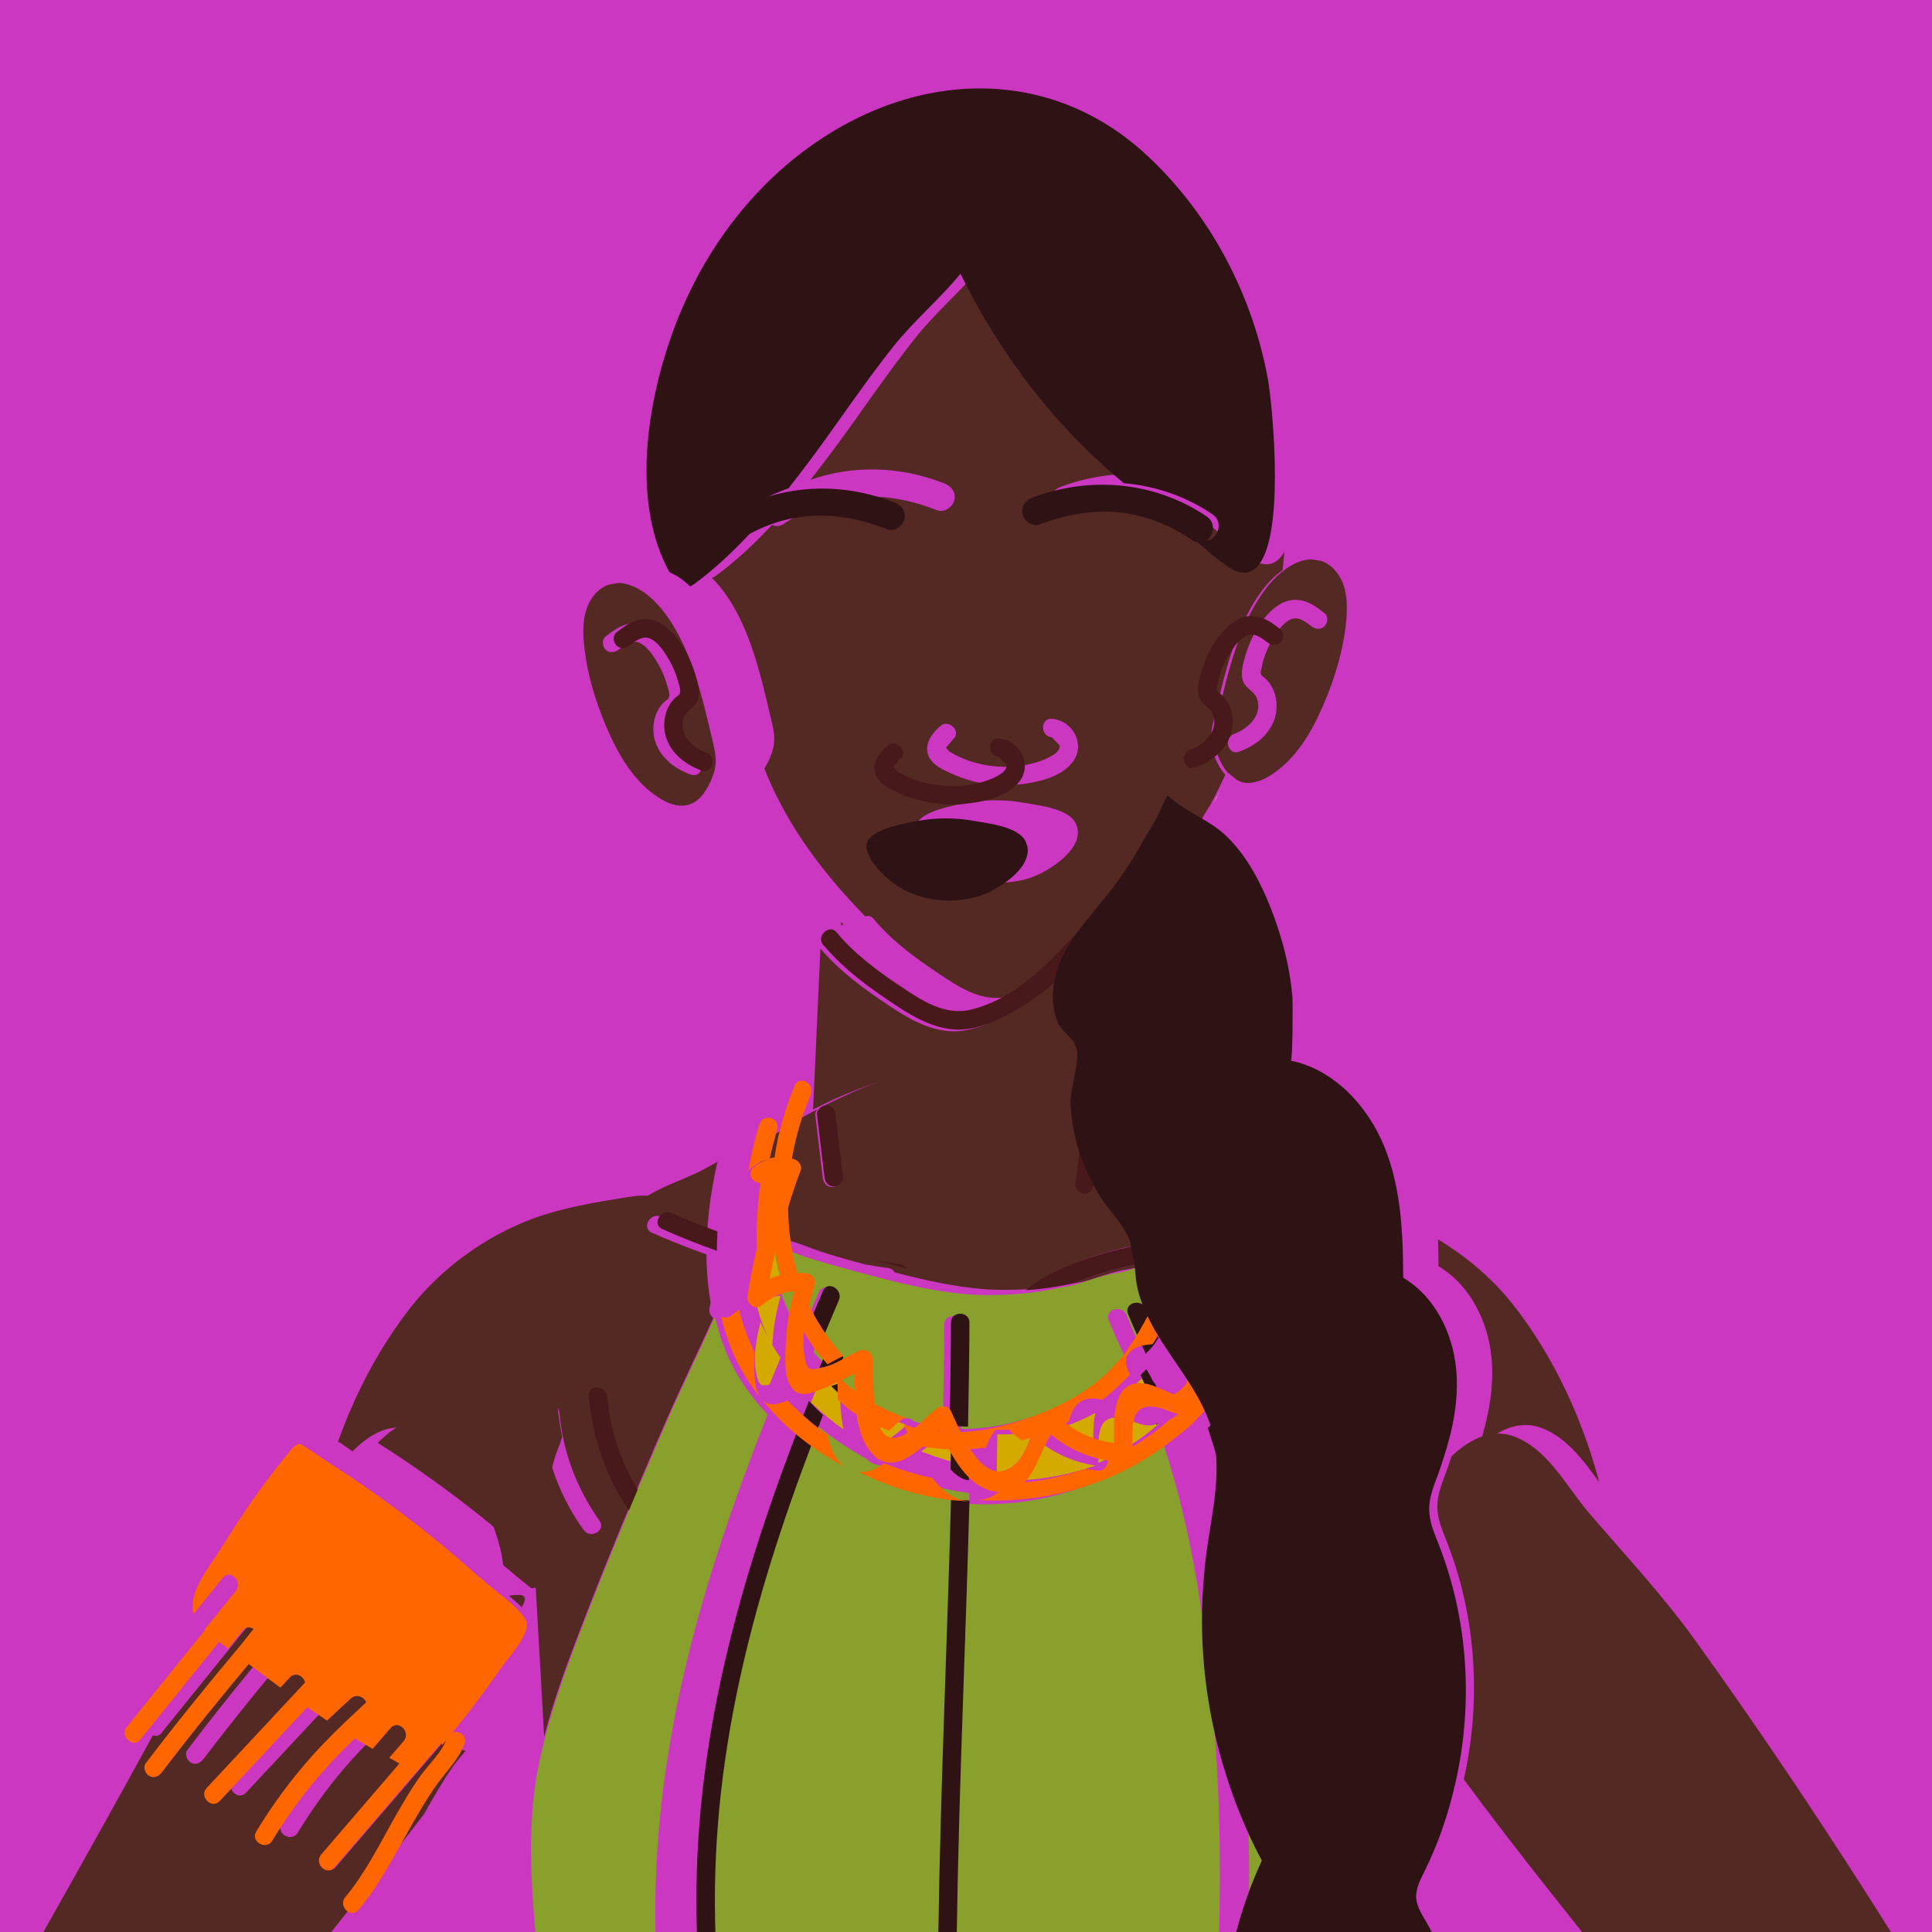 <?xml version="1.0" encoding="UTF-8" standalone="no"?>
<!-- Created with Inkscape (http://www.inkscape.org/) -->

<svg
   width="500"
   height="500"
   viewBox="0 0 500 500"
   version="1.1"
   id="svg348"
   inkscape:version="1.1 (c68e22c387, 2021-05-23)"
   sodipodi:docname="canvas.svg"
   xmlns:inkscape="http://www.inkscape.org/namespaces/inkscape"
   xmlns:sodipodi="http://sodipodi.sourceforge.net/DTD/sodipodi-0.dtd"
   xmlns="http://www.w3.org/2000/svg"
   xmlns:svg="http://www.w3.org/2000/svg">
  <sodipodi:namedview
     id="namedview350"
     pagecolor="#ffffff"
     bordercolor="#666666"
     borderopacity="1.0"
     inkscape:pageshadow="2"
     inkscape:pageopacity="0.0"
     inkscape:pagecheckerboard="true"
     inkscape:document-units="px"
     showgrid="false"
     units="px"
     scale-x="3.88"
     inkscape:showpageshadow="false"
     inkscape:zoom="0.35355339"
     inkscape:cx="15.556349"
     inkscape:cy="453.96255"
     inkscape:window-width="1366"
     inkscape:window-height="705"
     inkscape:window-x="-8"
     inkscape:window-y="-8"
     inkscape:window-maximized="1"
     inkscape:current-layer="svg348"
     showguides="true"
     inkscape:guide-bbox="true">
    <sodipodi:guide
       position="330.926,474.544"
       orientation="0,-1"
       id="guide899" />
    <sodipodi:guide
       position="249.962,774.357"
       orientation="1,0"
       id="guide25349" />
    <sodipodi:guide
       position="520.431,0.783"
       orientation="0,-1"
       id="guide39516" />
  </sodipodi:namedview>
  <!-- Layer 1 starts here -->
  <g
     inkscape:label="Layer 1"
     inkscape:groupmode="layer"
     id="layer1">
    <rect
       style="fill:#CC37C2;stroke-width:0;stroke-miterlimit:4;stroke-dasharray:none"
       id="rect2109"
       width="500"
       height="500"
       x="0"
       y="0" />
  </g>
  
    <!-- Layer 1 ends here --><!-- Layer 2 starts here --><defs
     id="defs345">
    <clipPath
       clipPathUnits="userSpaceOnUse"
       id="clipPath50">
      <path
         d="m 5277.23,36063.9 c -2.39,-6.5 -870.14,-2128.1 712.73,-2981.6 60.59,-93.3 267.28,-333.2 766.79,-270.8 149.08,-143.2 343.89,-182.4 538.71,-133.1 89.69,-43.3 301.73,-124.7 554.75,-75.4 252.43,-49.3 464.46,32.1 554.15,75.4 197.19,-49.9 391.41,-8.3 538.71,133.1 499.51,-62.4 706.2,177.5 767.38,270.8 1582.85,853.5 714.55,2975.1 712.15,2981.6 -232.2,599.3 -740.07,924.2 -1260.96,1098.8 -509.61,170.5 -1031.69,196 -1311.43,194.8 -280.35,1.2 -802.43,-24.3 -1311.44,-194.8 -553.56,-185.3 -1028.72,-499.5 -1261.54,-1098.8 z"
         clip-rule="evenodd"
         id="path48" />
    </clipPath>
    <clipPath
       clipPathUnits="userSpaceOnUse"
       id="clipPath296">
      <path
         d="m 11350.3,36063.9 c -2.3,-6.5 -870.1,-2128.1 712.8,-2981.6 60.6,-93.3 267.8,-333.2 766.8,-270.8 149,-143.2 344.5,-182.4 539.3,-133.1 89.1,-43.3 301.7,-124.7 554.1,-75.4 253,-49.3 465.1,32.1 554.2,75.4 197.2,-49.9 392,-8.3 539.3,133.1 499.5,-62.4 706.2,177.5 766.8,270.8 1582.8,853.5 715.1,2975.1 712.7,2981.6 -232.8,599.3 -740.1,924.2 -1261.5,1098.8 -509.1,170.5 -1031.1,196 -1311.5,194.8 -280.3,1.2 -801.8,-24.3 -1311.4,-194.8 -553,-185.3 -1028.7,-499.5 -1261.6,-1098.8 z"
         clip-rule="evenodd"
         id="path294" />
    </clipPath>
    <clipPath
       clipPathUnits="userSpaceOnUse"
       id="clipPath4324">
      <path
         d="m 17428.2,36063.9 c -2.4,-6.5 -870.7,-2128.1 712.2,-2981.6 60.5,-93.3 267.8,-333.2 766.7,-270.8 149.7,-143.2 344.5,-182.4 539.3,-133.1 89.1,-43.3 301.8,-124.7 554.2,-75.4 253,-49.3 465.1,32.1 554.7,75.4 196.6,-49.9 391.4,-8.3 538.7,133.1 499.6,-62.4 706.3,177.5 766.8,270.8 1582.9,853.5 715.1,2975.1 712.8,2981.6 -232.9,599.3 -740.1,924.2 -1261.6,1098.8 -509,170.5 -1031.1,196 -1311.4,194.8 -280.4,1.2 -801.8,-24.3 -1311.4,-194.8 -553,-185.3 -1028.8,-499.5 -1261,-1098.8 z"
         clip-rule="evenodd"
         id="path4322" />
    </clipPath>
    <clipPath
       clipPathUnits="userSpaceOnUse"
       id="clipPath550">
      <path
         d="m 23503.7,36063.9 c -2.4,-6.5 -870.1,-2128.1 712.7,-2981.6 60.6,-93.3 267.3,-333.2 766.8,-270.8 149.1,-143.2 344.5,-182.4 539.3,-133.1 89.1,-43.3 301.2,-124.7 554.2,-75.4 252.4,-49.3 465,32.1 554.1,75.4 196.6,-49.9 391.4,-8.3 539.3,133.1 498.9,-62.4 705.6,177.5 766.8,270.8 1582.9,853.5 714.5,2975.1 712.2,2981.6 -232.3,599.3 -740.1,924.2 -1261,1098.8 -509.6,170.5 -1031.7,196 -1311.4,194.8 -280.4,1.2 -802.5,-24.3 -1311.5,-194.8 -553.5,-185.3 -1028.7,-499.5 -1261.5,-1098.8 z"
         clip-rule="evenodd"
         id="path548" />
    </clipPath>
    <clipPath
       clipPathUnits="userSpaceOnUse"
       id="clipPath806">
      <path
         d="m 29576.8,36063.9 c -2.4,-6.5 -870.1,-2128.1 712.8,-2981.6 60.5,-93.3 267.2,-333.2 766.7,-270.8 149.1,-143.2 344.5,-182.4 539.3,-133.1 89.1,-43.3 301.2,-124.7 554.2,-75.4 253,-49.3 465.1,32.1 554.1,75.4 197.2,-49.9 392,-8.3 539.3,133.1 499.6,-62.4 706.3,177.5 766.8,270.8 1582.9,853.5 715.1,2975.1 712.8,2981.6 -232.9,599.3 -740.1,924.2 -1261.6,1098.8 -509,170.5 -1031.1,196 -1311.4,194.8 -280.4,1.2 -802.4,-24.3 -1311.5,-194.8 -552.9,-185.3 -1028.7,-499.5 -1261.5,-1098.8 z"
         clip-rule="evenodd"
         id="path804" />
    </clipPath>
    <clipPath
       clipPathUnits="userSpaceOnUse"
       id="clipPath3072">
      <path
         d="m 5277.23,26303 c -2.39,-6 -870.14,-2127.5 712.73,-2981.6 60.59,-93.3 267.28,-333.2 766.79,-270.9 149.08,-142.5 343.89,-182.3 538.71,-133 89.69,-43.4 301.73,-124.8 554.75,-74.9 252.43,-49.9 464.46,31.5 554.15,74.9 197.19,-49.9 391.41,-8.3 538.71,133 499.51,-62.3 706.2,177.6 767.38,270.9 1582.85,854.1 714.55,2975.6 712.15,2981.6 -232.2,599.3 -740.07,924.2 -1260.96,1098.8 -509.61,170.4 -1031.69,196 -1311.43,195.4 -280.35,0.6 -802.43,-25 -1311.44,-195.4 -553.56,-185.3 -1028.72,-499.5 -1261.54,-1098.8 z"
         clip-rule="evenodd"
         id="path3070" />
    </clipPath>
    <clipPath
       clipPathUnits="userSpaceOnUse"
       id="clipPath2834">
      <path
         d="m 11350.3,26303 c -2.3,-6 -870.1,-2127.5 712.8,-2981.6 60.6,-93.3 267.8,-333.2 766.8,-270.9 149,-142.5 344.5,-182.3 539.3,-133 89.1,-43.4 301.7,-124.8 554.1,-74.9 253,-49.9 465.1,31.5 554.2,74.9 197.2,-49.9 392,-8.3 539.3,133 499.5,-62.3 706.2,177.6 766.8,270.9 1582.8,854.1 715.1,2975.6 712.7,2981.6 -232.8,599.3 -740.1,924.2 -1261.5,1098.8 -509.1,170.4 -1031.1,196 -1311.5,195.4 -280.3,0.6 -801.8,-25 -1311.4,-195.4 -553,-185.3 -1028.7,-499.5 -1261.6,-1098.8 z"
         clip-rule="evenodd"
         id="path2832" />
    </clipPath>
    <clipPath
       clipPathUnits="userSpaceOnUse"
       id="clipPath2552">
      <path
         d="m 17428.2,26303 c -2.4,-6 -870.7,-2127.5 712.2,-2981.6 60.5,-93.3 267.8,-333.2 766.7,-270.9 149.7,-142.5 344.5,-182.3 539.3,-133 89.1,-43.4 301.8,-124.8 554.2,-74.9 253,-49.9 465.1,31.5 554.7,74.9 196.6,-49.9 391.4,-8.3 538.7,133 499.6,-62.3 706.3,177.6 766.8,270.9 1582.9,854.1 715.1,2975.6 712.8,2981.6 -232.9,599.3 -740.1,924.2 -1261.6,1098.8 -509,170.4 -1031.1,196 -1311.4,195.4 -280.4,0.6 -801.8,-25 -1311.4,-195.4 -553,-185.3 -1028.8,-499.5 -1261,-1098.8 z"
         clip-rule="evenodd"
         id="path2550" />
    </clipPath>
    <clipPath
       clipPathUnits="userSpaceOnUse"
       id="clipPath2074">
      <path
         d="m 23503.7,26303 c -2.4,-6 -870.1,-2127.5 712.7,-2981.6 60.6,-93.3 267.3,-333.2 766.8,-270.9 149.1,-142.5 344.5,-182.3 539.3,-133 89.1,-43.4 301.2,-124.8 554.2,-74.9 252.4,-49.9 465,31.5 554.1,74.9 196.6,-49.9 391.4,-8.3 539.3,133 498.9,-62.3 705.6,177.6 766.8,270.9 1582.9,854.1 714.5,2975.6 712.2,2981.6 -232.3,599.3 -740.1,924.2 -1261,1098.8 -509.6,170.4 -1031.7,196 -1311.4,195.4 -280.4,0.6 -802.5,-25 -1311.5,-195.4 -553.5,-185.3 -1028.7,-499.5 -1261.5,-1098.8 z"
         clip-rule="evenodd"
         id="path2072" />
    </clipPath>
    <clipPath
       clipPathUnits="userSpaceOnUse"
       id="clipPath2314">
      <path
         d="m 29576.8,26303 c -2.4,-6 -870.1,-2127.5 712.8,-2981.6 60.5,-93.3 267.2,-333.2 766.7,-270.9 149.1,-142.5 344.5,-182.3 539.3,-133 89.1,-43.4 301.2,-124.8 554.2,-74.9 253,-49.9 465.1,31.5 554.1,74.9 197.2,-49.9 392,-8.3 539.3,133 499.6,-62.3 706.3,177.6 766.8,270.9 1582.9,854.1 715.1,2975.6 712.8,2981.6 -232.9,599.3 -740.1,924.2 -1261.6,1098.8 -509,170.4 -1031.1,196 -1311.4,195.4 -280.4,0.6 -802.4,-25 -1311.5,-195.4 -552.9,-185.3 -1028.7,-499.5 -1261.5,-1098.8 z"
         clip-rule="evenodd"
         id="path2312" />
    </clipPath>
    <clipPath
       clipPathUnits="userSpaceOnUse"
       id="clipPath4054">
      <path
         d="m 5277.23,16370.4 c -2.39,-5.9 -870.14,-2128.1 712.73,-2981.6 60.59,-93.3 267.28,-333.2 766.79,-270.9 149.08,-143.1 343.89,-182.3 538.71,-133 89.69,-43.4 301.73,-124.7 554.75,-75.4 252.43,-49.3 464.46,32 554.15,75.4 197.19,-49.9 391.41,-8.3 538.71,133 499.51,-62.3 706.2,177.6 767.38,270.9 1582.85,853.5 714.55,2975.7 712.15,2981.6 -232.2,599.3 -740.07,924.2 -1260.96,1098.8 -509.61,170.5 -1031.69,196 -1311.43,195.4 -280.35,0.6 -802.43,-24.9 -1311.44,-195.4 -553.56,-185.3 -1028.72,-499.5 -1261.54,-1098.8 z"
         clip-rule="evenodd"
         id="path4052" />
    </clipPath>
    <clipPath
       clipPathUnits="userSpaceOnUse"
       id="clipPath4856">
      <path
         d="m 11350.3,16370.4 c -2.3,-5.9 -870.1,-2128.1 712.8,-2981.6 60.6,-93.3 267.8,-333.2 766.8,-270.9 149,-143.1 344.5,-182.3 539.3,-133 89.1,-43.4 301.7,-124.7 554.1,-75.4 253,-49.3 465.1,32 554.2,75.4 197.2,-49.9 392,-8.3 539.3,133 499.5,-62.3 706.2,177.6 766.8,270.9 1582.8,853.5 715.1,2975.7 712.7,2981.6 -232.8,599.3 -740.1,924.2 -1261.5,1098.8 -509.1,170.5 -1031.1,196 -1311.5,195.4 -280.3,0.6 -801.8,-24.9 -1311.4,-195.4 -553,-185.3 -1028.7,-499.5 -1261.6,-1098.8 z"
         clip-rule="evenodd"
         id="path4854" />
    </clipPath>
    <clipPath
       clipPathUnits="userSpaceOnUse"
       id="clipPath3310">
      <path
         d="m 17428.2,16370.4 c -2.4,-5.9 -870.7,-2128.1 712.2,-2981.6 60.5,-93.3 267.8,-333.2 766.7,-270.9 149.7,-143.1 344.5,-182.3 539.3,-133 89.1,-43.4 301.8,-124.7 554.2,-75.4 253,-49.3 465.1,32 554.7,75.4 196.6,-49.9 391.4,-8.3 538.7,133 499.6,-62.3 706.3,177.6 766.8,270.9 1582.9,853.5 715.1,2975.7 712.8,2981.6 -232.9,599.3 -740.1,924.2 -1261.6,1098.8 -509,170.5 -1031.1,196 -1311.4,195.4 -280.4,0.6 -801.8,-24.9 -1311.4,-195.4 -553,-185.3 -1028.8,-499.5 -1261,-1098.8 z"
         clip-rule="evenodd"
         id="path3308" />
    </clipPath>
    <clipPath
       clipPathUnits="userSpaceOnUse"
       id="clipPath3564">
      <path
         d="m 23503.7,16370.4 c -2.4,-5.9 -870.1,-2128.1 712.7,-2981.6 60.6,-93.3 267.3,-333.2 766.8,-270.9 149.1,-143.1 344.5,-182.3 539.3,-133 89.1,-43.4 301.2,-124.7 554.2,-75.4 252.4,-49.3 465,32 554.1,75.4 196.6,-49.9 391.4,-8.3 539.3,133 498.9,-62.3 705.6,177.6 766.8,270.9 1582.9,853.5 714.5,2975.7 712.2,2981.6 -232.3,599.3 -740.1,924.2 -1261,1098.8 -509.6,170.5 -1031.7,196 -1311.4,195.4 -280.4,0.6 -802.5,-24.9 -1311.5,-195.4 -553.5,-185.3 -1028.7,-499.5 -1261.5,-1098.8 z"
         clip-rule="evenodd"
         id="path3562" />
    </clipPath>
    <clipPath
       clipPathUnits="userSpaceOnUse"
       id="clipPath3818">
      <path
         d="m 29576.8,16370.4 c -2.4,-5.9 -870.1,-2128.1 712.8,-2981.6 60.5,-93.3 267.2,-333.2 766.7,-270.9 149.1,-143.1 344.5,-182.3 539.3,-133 89.1,-43.4 301.2,-124.7 554.2,-75.4 253,-49.3 465.1,32 554.1,75.4 197.2,-49.9 392,-8.3 539.3,133 499.6,-62.3 706.3,177.6 766.8,270.9 1582.9,853.5 715.1,2975.7 712.8,2981.6 -232.9,599.3 -740.1,924.2 -1261.6,1098.8 -509,170.5 -1031.1,196 -1311.4,195.4 -280.4,0.6 -802.4,-24.9 -1311.5,-195.4 -552.9,-185.3 -1028.7,-499.5 -1261.5,-1098.8 z"
         clip-rule="evenodd"
         id="path3816" />
    </clipPath>
    <clipPath
       clipPathUnits="userSpaceOnUse"
       id="clipPath1044">
      <path
         d="m 5277.23,6609.5 c -2.39,-6 -870.14,-2127.6 712.73,-2981.1 60.59,-93.8 267.28,-333.8 766.79,-271.4 149.08,-142.5 343.89,-181.7 538.71,-133 89.69,-43.4 301.73,-124.8 554.75,-74.9 252.43,-49.9 464.46,31.5 554.15,74.9 197.19,-49.3 391.41,-8.4 538.71,133 499.51,-62.4 706.2,177.6 767.38,271.4 1582.85,853.5 714.55,2975.1 712.15,2981.1 -232.2,599.2 -740.07,924.1 -1260.96,1098.8 -509.61,170.4 -1031.69,196.6 -1311.43,195.4 -280.35,1.2 -802.43,-25 -1311.44,-195.4 C 5985.21,7522.9 5510.05,7208.7 5277.23,6609.5 Z"
         clip-rule="evenodd"
         id="path1042" />
    </clipPath>
    <clipPath
       clipPathUnits="userSpaceOnUse"
       id="clipPath4578">
      <path
         d="m 11350.3,6609.5 c -2.3,-6 -870.1,-2127.6 712.8,-2981.1 60.6,-93.8 267.8,-333.8 766.8,-271.4 149,-142.5 344.5,-181.7 539.3,-133 89.1,-43.4 301.7,-124.8 554.1,-74.9 253,-49.9 465.1,31.5 554.2,74.9 197.2,-49.3 392,-8.4 539.3,133 499.5,-62.4 706.2,177.6 766.8,271.4 1582.8,853.5 715.1,2975.1 712.7,2981.1 -232.8,599.2 -740.1,924.1 -1261.5,1098.8 -509.1,170.4 -1031.1,196.6 -1311.5,195.4 -280.3,1.2 -801.8,-25 -1311.4,-195.4 -553,-185.4 -1028.7,-499.6 -1261.6,-1098.8 z"
         clip-rule="evenodd"
         id="path4576" />
    </clipPath>
    <clipPath
       clipPathUnits="userSpaceOnUse"
       id="clipPath1832">
      <path
         d="m 17428.2,6609.5 c -2.4,-6 -870.7,-2127.6 712.2,-2981.1 60.5,-93.8 267.8,-333.8 766.7,-271.4 149.7,-142.5 344.5,-181.7 539.3,-133 89.1,-43.4 301.8,-124.8 554.2,-74.9 253,-49.9 465.1,31.5 554.7,74.9 196.6,-49.3 391.4,-8.4 538.7,133 499.6,-62.4 706.3,177.6 766.8,271.4 1582.9,853.5 715.1,2975.1 712.8,2981.1 -232.9,599.2 -740.1,924.1 -1261.6,1098.8 -509,170.4 -1031.1,196.6 -1311.4,195.4 -280.4,1.2 -801.8,-25 -1311.4,-195.4 -553,-185.4 -1028.8,-499.6 -1261,-1098.8 z"
         clip-rule="evenodd"
         id="path1830" />
    </clipPath>
    <clipPath
       clipPathUnits="userSpaceOnUse"
       id="clipPath1582">
      <path
         d="m 23503.7,6609.5 c -2.4,-6 -870.1,-2127.6 712.7,-2981.1 60.6,-93.8 267.3,-333.8 766.8,-271.4 149.1,-142.5 344.5,-181.7 539.3,-133 89.1,-43.4 301.2,-124.8 554.2,-74.9 252.4,-49.9 465,31.5 554.1,74.9 196.6,-49.3 391.4,-8.4 539.3,133 498.9,-62.4 705.6,177.6 766.8,271.4 1582.9,853.5 714.5,2975.1 712.2,2981.1 -232.3,599.2 -740.1,924.1 -1261,1098.8 -509.6,170.4 -1031.7,196.6 -1311.4,195.4 -280.4,1.2 -802.5,-25 -1311.5,-195.4 -553.5,-185.4 -1028.7,-499.6 -1261.5,-1098.8 z"
         clip-rule="evenodd"
         id="path1580" />
    </clipPath>
    <clipPath
       clipPathUnits="userSpaceOnUse"
       id="clipPath1324">
      <path
         d="m 29576.8,6609.5 c -2.4,-6 -870.1,-2127.6 712.8,-2981.1 60.5,-93.8 267.2,-333.8 766.7,-271.4 149.1,-142.5 344.5,-181.7 539.3,-133 89.1,-43.4 301.2,-124.8 554.2,-74.9 253,-49.9 465.1,31.5 554.1,74.9 197.2,-49.3 392,-8.4 539.3,133 499.6,-62.4 706.3,177.6 766.8,271.4 1582.9,853.5 715.1,2975.1 712.8,2981.1 -232.9,599.2 -740.1,924.1 -1261.6,1098.8 -509,170.4 -1031.1,196.6 -1311.4,195.4 -280.4,1.2 -802.4,-25 -1311.5,-195.4 -552.9,-185.4 -1028.7,-499.6 -1261.5,-1098.8 z"
         clip-rule="evenodd"
         id="path1322" />
    </clipPath>
    <clipPath
       clipPathUnits="userSpaceOnUse"
       id="clipPath3574">
      <path
         d="m 9521.88,6263.79 c 95.55,-98.42 171.63,-121.41 266.98,0 112.38,-4.69 180.14,-77.48 229.64,-178.05 -95.27,-344.73 -564.56,-399.4 -684.55,0 63.34,83.48 126.36,156.07 187.93,178.05"
         id="path3572" />
    </clipPath>
    <clipPath
       clipPathUnits="userSpaceOnUse"
       id="clipPath3372">
      <path
         d="m 9524.57,5675.14 307.44,4.1 c 49.03,65.42 0.83,289.01 12.31,487.8 l -336.15,-20.5 c 2.58,-194.58 -36.89,-405.82 16.4,-471.4 m 541.13,-1276.74 -377.15,-27.08 -4.11,-73.53 -257.51,-11.18 5.32,79.79 h -209.8 c 74.89,548.19 145.66,1022.91 285.72,1305.09 l 323.84,7.75 c 104.55,-196.15 259.49,-712.43 233.69,-1280.84"
         id="path3370" />
    </clipPath>
    <clipPath
       clipPathUnits="userSpaceOnUse"
       id="clipPath3418">
      <path
         d="m 9594.43,5858.36 -25.21,-84.26 -4.62,-15.31 -26.02,-86.5 252.77,10.54 3.67,13.09 4.31,15.48 45.16,160.37 -250.06,-13.41 m 203.46,-194.2 -20.42,-94.31 -1.6,-7.66 -4.46,-20.59 -9.11,-41.96 -146.48,-676.11 -14.2,-65.59 -2.4,-11.17 -1.75,-7.83 -21.07,-97.17 -11.8,-54.57 -11.97,-55.06 -3.35,-15.64 -8.31,-38.3 -360.78,71.02 c 2.39,13.24 4.61,26.48 7.17,39.73 0.81,5.27 1.75,10.37 2.72,15.64 3.83,20.42 7.81,40.85 11.81,61.11 2.71,14.37 5.58,28.72 8.61,42.93 5.58,28.57 11.49,56.97 17.71,85.05 0.48,2.72 1.11,5.27 1.76,7.82 1.28,6.23 2.55,12.44 3.98,18.51 3.2,14.37 6.39,28.56 9.58,42.76 60.01,259.47 136.44,498.35 237.29,706.13 8.46,17.39 17.07,34.62 25.85,51.54 3.03,5.9 6.22,11.81 9.26,17.71 1.27,2.39 2.54,4.95 3.82,7.34 3.35,6.22 6.7,12.45 10.22,18.67 h 267.92"
         id="path3416" />
    </clipPath>
    <clipPath
       clipPathUnits="userSpaceOnUse"
       id="clipPath1414">
      <path
         d="m 7337.48,1900.74 -301.12,291.83 c -69.1,254.59 -176.66,414.67 -363.78,431.3 -10.22,52.79 -10.24,107.12 -1.61,162.75 l -80.04,1.6 c -3.04,-53.43 0.78,-103.92 -39.26,-154.69 -54.96,-16.11 -100.16,-11.53 -130.33,-37.05 l 64.33,-209.47 292.07,-277.15 -15.7,370.61 234.53,-348.06 c 51.46,-110.99 167.28,-193.02 302.91,-281.01 -12.96,-43.62 -13.06,-92.34 5.39,-110.27 8.43,1.44 12.83,8.31 14.13,19.34 -1.02,-13.27 2.93,-22.82 9.94,-30.08 9.28,6.14 12.06,17.62 11,32.23 5.86,-15.44 13.94,-25.78 25.12,-29 8.71,8.33 9.59,19.9 4.72,33.83 5.1,-12.4 12.62,-20.41 25.11,-19.33 18.3,12.76 3.21,56.33 -7.85,87.82 21.91,-6.07 51.39,-20.22 58.1,-1.61 -33.01,26.68 -80.28,59.77 -107.66,66.41 m -953.35,657.07 28.26,-109.57 c -64.42,-149.31 -131.79,-284.92 -194.67,-389.95 -75.17,-90.51 -185.16,-170.28 -307.81,-235.24 l -7.85,24.17 7.85,-24.17 c 12.1,-66.13 -9.3,-137.49 -31.36,-181.55 -9.74,1.23 9.33,54.09 4.18,87.02 -12.49,-27.97 -33.13,-84.79 -42.91,-84.87 -9.17,7.07 4.72,60.33 13.61,95.61 l -56.53,-71.97 c -13.12,10.43 11.5,64.89 30.35,100.97 l -60.71,-78.41 c -12.51,14.37 32.91,94.48 63.85,138.57 -29.03,-13.01 -65.01,-30.38 -77.46,-19.34 44.36,31.31 99.3,67.47 141.28,62.31 l 307.81,306.14 c 55.7,150.79 97.45,276.81 182.11,380.28"
         id="path1412" />
    </clipPath>
    <clipPath
       clipPathUnits="userSpaceOnUse"
       id="clipPath1478">
      <path
         d="m 6962.32,3215.39 -2.12,-10.54 -7.8,-37.95 -2.63,-12.81 -21.61,-105.9 -2.64,-13.06 -1.64,-8.17 -5.14,-24.74 -4.03,-19.48 -2.5,-12.57 -7.92,-39.06 c 0,0 -12.18,-5.65 -30.52,-14.32 -3.64,-1.76 -7.54,-3.52 -11.56,-5.53 -12.32,-5.77 -26.51,-12.56 -41.33,-19.46 -7.54,-3.53 -15.2,-7.17 -22.86,-10.81 -48.37,-22.74 -95.6,-44.85 -97.86,-45.6 l -180.65,-31.4 -4.65,72.22 -153.87,-17.33 c 0,0 -1.52,10.55 -3.9,26.88 -0.51,4.03 -1.13,8.42 -1.88,13.07 -3.77,26.25 -8.81,61.42 -13.07,92.2 -0.63,4.4 -1.26,8.79 -1.89,12.94 -4.26,30.65 -7.54,54.4 -7.54,55.9 0,4.78 167.97,92.71 167.97,92.71 l -56.54,47.11 5.4,15.2 4.41,12.56 17.83,50.88 11.18,31.65 4.39,12.31 24.88,70.85 1,2.77 2.77,-0.26 56.66,-5.89 39.31,-4.03 50,-5.14 246.97,-25.51 -17.84,-65.7 -3.27,-12.18 -7.41,-27.26 -6.03,-21.99 39.32,-5.53 20.85,-3 27.76,-4.03"
         id="path1476" />
    </clipPath>
    <clipPath
       clipPathUnits="userSpaceOnUse"
       id="clipPath1694">
      <path
         d="M 7098.11,1455.66 6991.34,917.48 c -183.16,-15.171 -303.05,19.942 -398.21,55.051 -143.31,52.879 -230.51,105.759 -393.2,-13.16 l -116.2,486.629 60.17,181.62 27.88,84.05 2.15,6.44 5.65,17.28 4.27,12.63 15.2,45.89 151.62,457.74 -144.46,125.69 c 20.59,24.49 40.07,48.21 59.42,71.15 40.07,47.44 79.52,91.14 126.62,129.29 3.27,2.71 6.67,5.42 10.05,7.87 4.02,3.35 8.17,6.44 12.44,9.41 1.64,1.42 3.39,2.58 5.02,3.87 9.05,6.31 18.22,12.63 27.9,18.69 9.54,6.05 19.34,11.85 29.64,17.53 79.39,-103.25 192.2,-136 305.63,-4.25 l 17.97,-13.93 28.51,-22.04 5.03,-3.87 12.81,-9.93 10.18,-7.72 63.18,-48.86 73.87,-56.98 -131.9,-235.26 13.56,-30.29 5.66,-12.5 2.39,-5.28 5.64,-12.64 101.51,-226.1 -25.13,-77.34 43.6,-136.25 15.82,-49.51 4.03,-12.63 4.64,-14.56 2.14,-6.45 5.02,-15.85 4.15,-12.89 16.7,-52.34 35.8,-112.02"
         id="path1692" />
    </clipPath>
  </defs>
  <g
     id="g602"
     transform="matrix(0.192,0,0,-0.192,-2680.086,2937.493)" />
  <g
     id="g622"
     transform="matrix(0.191,0,0,-0.191,-2680.086,2937.493)" />
  <g
     id="g1784"
     transform="matrix(0.301,0,0,-0.301,-4498.394,1944.075)" />
  <g
     id="g50618">
    <g
       id="g74"
       transform="matrix(0.264,0,0,-0.264,-4019.708,1760.125)">
      <path
         d="m 16293.6,5766.81 c 2.1,2.64 4.3,5.27 6.4,7.89 -5.7,-6.65 -12.2,-12.99 -18.3,-19.45 l 0.2,-3.99 c 3.7,5.29 7.6,10.48 11.7,15.55"
         style="fill:#ffffff;fill-opacity:1;fill-rule:nonzero;stroke:none"
         id="path76" />
    </g>
    <g
       id="g78"
       transform="matrix(0.266,0,0,-0.266,-4019.708,1760.125)">
      <path
         d="m 16300,5850.49 c -2.5,-5.37 -5.4,-10.48 -8.1,-15.69 1,1.8 2,3.68 3.2,5.45 l 4.9,10.24"
         style="fill:#ffffff;fill-opacity:1;fill-rule:nonzero;stroke:none"
         id="path80" />
    </g>
    <g
       id="g98"
       transform="matrix(0.255,0,0,-0.255,-4019.708,1760.125)">
      <path
         d="m 16299.7,5256.77 c 0.1,-0.18 0.2,-0.36 0.3,-0.54 -0.1,0.18 -0.1,0.45 -0.1,0.72 0,-0.09 -0.1,-0.18 -0.2,-0.18"
         style="fill:#ffffff;fill-opacity:1;fill-rule:nonzero;stroke:none"
         id="path100" />
    </g>
    <g
       id="g2958"
       transform="matrix(0.264,0,0,-0.264,-4019.708,1760.125)">
      <path
         d="m 16133,5617.49 c 9.7,0.7 20.5,0.88 31.9,0.44 11.4,0.44 22.2,0.26 32,-0.44 l 2.1,-2.11 c 32,-3.42 62.4,-14.74 91.9,-29.12 -0.1,1.05 -0.4,2.02 -0.5,3.07 -0.7,14.74 9.6,42.98 5.9,55.26 -2.6,8.75 -8.8,12.51 -14.2,19.01 -5,5.91 -7.3,14.73 -8.3,22.3 -2,13.86 0.6,28.1 5.7,41.17 -13.6,-14.79 -27.3,-29.13 -44.6,-40.63 -19,-12.71 -40.5,-25.78 -63.4,-29.46 -27.1,-4.39 -51.6,9.56 -73.3,24 -24.6,16.3 -48.6,33.74 -67.8,56.3 -2.6,-56.76 -5.1,-113.48 -7.2,-157.77 34.5,17.54 70.3,31.84 107.7,35.87 l 2.1,2.11"
         style="fill:#552923;fill-opacity:1;fill-rule:nonzero;stroke:none"
         id="path2960" />
    </g>
    <g
       id="g2962"
       transform="matrix(0.26,0,0,-0.26,-4019.708,1760.125)">
      <path
         d="m 16297.8,5851.96 c -0.1,-1.14 -0.1,-2.27 -0.2,-3.42 0.8,0.5 1.5,0.84 2.4,1.1 -0.8,0.77 -1.5,1.55 -2.2,2.32"
         style="fill:#552923;fill-opacity:1;fill-rule:nonzero;stroke:none"
         id="path2964" />
    </g>
    <g
       id="g2966"
       transform="matrix(0.264,0,0,-0.264,-4019.708,1760.125)">
      <path
         d="m 16299.8,5761.66 c -0.8,-0.87 -1.6,-1.75 -2.4,-2.62 0.8,-0.59 1.5,-1.03 2.2,-1.86 0.1,0.16 0.3,0.32 0.4,0.49 l -0.2,3.99"
         style="fill:#552923;fill-opacity:1;fill-rule:nonzero;stroke:none"
         id="path2968" />
    </g>
    <g
       id="g2970"
       transform="matrix(0.267,0,0,-0.267,-4019.708,1760.125)">
      <path
         d="m 15966.2,5888.25 c 8.5,7.67 21.3,-4.96 12.7,-12.67 l -6.9,-8.08 3.4,-3.81 c 5.7,-3.53 11.9,-6.44 18.3,-8.66 12.9,-4.51 26.5,-6.48 40.1,-5.95 13.3,0.54 27.6,3.41 39.4,9.72 4,2.14 9.5,5.58 9,10.87 l -7.5,7.88 c -11.4,0.86 -11.5,18.83 0,17.93 19.9,-1.52 32.7,-24.25 20.6,-41.19 -11.5,-16.08 -37,-21.05 -55.4,-22.72 -21,-1.98 -42.4,1.84 -61.7,10.46 -8.5,3.77 -19.5,8.53 -23.2,17.76 -4.3,11.07 3.2,21.33 11.2,28.46 z m 86.1,-147.38 c -28.8,-8.7 -62.4,-4.23 -86.3,15.17 -8.4,6.9 -28.3,26.83 -21.6,38.98 6.6,11.73 37.6,17.15 49.6,19.23 17.7,3.12 36,3.05 53.7,-0.16 13.8,-2.5 43.2,-5.46 50.1,-19.98 l 1.6,-4.51 c 5,-22.28 -31,-43.89 -47.1,-48.73 z m -150.6,-39.13 c 17.5,-21.01 39.1,-37.05 61.7,-52.18 20.3,-13.58 43.3,-29.45 68.9,-23.22 46,11.11 77.4,47.66 108.4,80.28 3.4,3.54 7.4,2.86 10.5,0.77 0.8,0.87 1.7,1.74 2.5,2.6 6,6.41 12.5,12.71 18.1,19.3 4.4,5.26 8.7,10.49 13,15.84 12.3,15.67 23.5,32.33 33.2,49.76 3.3,5.86 6.6,11.48 10.2,17.09 2.7,5.19 5.5,10.29 8.1,15.63 l 6.5,13.66 c -4.4,4.77 -7.6,10.72 -10,16.63 -5.8,14.15 -4.7,21.94 -1.1,36.84 10.5,44.31 21,94.06 50.6,129.96 4.5,5.48 10,10.61 16,14.85 0.7,5.9 1,11.83 1.7,17.74 -5.6,-9.48 -13,-14.23 -23.5,-11.06 -12.2,3.69 -36.7,26.84 -54.6,42.45 -16.5,8.78 -34.2,14.91 -53,16.99 -27.1,2.99 -53.6,-1.89 -78.9,-11.41 -6.9,-2.58 -14.8,2.87 -16.6,9.39 -2,7.47 2.7,13.99 9.5,16.54 27.2,10.27 55.4,14.17 83.2,11.89 -12.6,10.5 -24.8,21.47 -36.5,32.95 -50.5,49.51 -90.9,107.14 -122.1,170.35 -19.8,-24.24 -45,-45.36 -64.9,-70.35 -21.1,-26.58 -40.6,-54.44 -60.3,-82.08 -13.3,-18.83 -27.3,-37.47 -41.6,-55.77 41.7,14.59 87.2,13.22 129.9,-3.59 6.8,-2.66 11.5,-8.9 9.4,-16.53 -1.8,-6.48 -9.8,-12.06 -16.6,-9.39 -25.1,9.92 -51.5,15.09 -78.7,12.63 -25.2,-2.29 -48.9,-12.1 -70,-25.84 -4.1,-2.68 -8.1,-2.56 -11.4,-1.07 -16.4,-17.49 -33.7,-34.09 -53.2,-48.44 -1.6,-1.13 -3.2,-2.19 -4.9,-3.06 2.4,-2.33 4.7,-4.71 6.8,-7.19 29.5,-35.9 40.1,-85.65 50.6,-129.96 3.6,-14.9 4.7,-22.69 -1.1,-36.84 -1.5,-3.58 -3.4,-7.13 -5.5,-10.5 0.8,-1.97 1.5,-4.03 2.3,-5.99 21.4,-51 53.9,-94.62 93.4,-135.27 0.6,-0.75 1.3,-1.51 2.1,-2.26 2.6,0.86 5.5,0.8 7.9,-2.14"
         style="fill:#552923;fill-opacity:1;fill-rule:nonzero;stroke:none"
         id="path2972" />
    </g>
    <g
       id="g2974"
       transform="matrix(0.263,0,0,-0.263,-4019.708,1760.125)">
      <path
         d="m 16293.3,5864.47 c -7,14.7 -36.8,17.7 -50.7,20.22 -17.9,3.25 -36.4,3.33 -54.4,0.17 -12.1,-2.11 -43.5,-7.6 -50.1,-19.47 -6.9,-12.3 13.2,-32.47 21.8,-39.45 24.2,-19.63 58.2,-24.16 87.4,-15.36 16.3,4.91 52.7,26.78 47.6,49.32 l -1.6,4.57"
         style="fill:#2e1214;fill-opacity:1;fill-rule:nonzero;stroke:none"
         id="path2976" />
    </g>
    <g
       id="g2978"
       transform="matrix(0.267,0,0,-0.267,-4019.708,1760.125)">
      <path
         d="m 15724.1,6023.79 c 1.6,0.87 3.3,1.93 4.8,3.06 19.5,14.33 36.8,30.91 53.2,48.38 -8.4,3.81 -12.5,17.52 -2.2,24.25 12.6,8.23 25.9,14.69 39.5,19.48 14.4,18.27 28.3,36.89 41.6,55.69 19.7,27.6 39.1,55.43 60.2,81.97 19.9,24.95 45.1,46.05 64.8,70.26 31.2,-63.13 71.5,-120.69 121.9,-170.13 11.7,-11.46 23.9,-22.42 36.5,-32.9 30,-2.49 59.5,-12.32 85.9,-30.11 14.2,-9.62 0.8,-32.9 -13.7,-23.19 -5.3,3.61 -10.8,6.93 -16.5,9.95 17.9,-15.58 42.4,-38.71 54.6,-42.39 10.4,-3.16 17.9,1.58 23.4,11.04 21.9,37.88 9.7,154.72 6,175.27 -14.9,81.77 -55.4,159.2 -116.2,216.22 -97.2,91.19 -231,82.84 -334.2,4.79 -60.9,-45.96 -104.6,-110.69 -129.2,-182.5 -23.1,-67.51 -36.7,-159.54 -0.5,-225.39 7.3,-3.03 14.1,-7.91 20.1,-13.75"
         style="fill:#2e1214;fill-opacity:1;fill-rule:nonzero;stroke:none"
         id="path2980" />
    </g>
    <g
       id="g2982"
       transform="matrix(0.264,0,0,-0.264,-4019.708,1760.125)">
      <path
         d="m 16176.2,5658.62 c 22.9,3.69 44.4,16.76 63.4,29.48 17.3,11.5 31,25.84 44.6,40.63 1.1,2.8 2.2,5.62 3.5,8.29 3.5,7.13 7.7,13.8 12.3,20.28 -0.7,0.84 -1.4,1.27 -2.3,1.86 -3.1,2.11 -7.2,2.79 -10.6,-0.78 -31.2,-32.91 -63,-69.79 -109.3,-81.01 -25.9,-6.29 -49.2,9.73 -69.6,23.43 -22.8,15.27 -44.6,31.46 -62.2,52.66 -2.5,2.96 -5.4,3.02 -8,2.16 -0.9,-0.27 -1.6,-0.59 -2.4,-1.09 -4.1,-2.87 -6.6,-8.8 -2.4,-13.86 0.5,-0.65 1.3,-1.09 1.8,-1.72 19.2,-22.57 43.3,-40.02 67.8,-56.32 21.8,-14.44 46.3,-28.39 73.4,-24.01"
         style="fill:#48181a;fill-opacity:1;fill-rule:nonzero;stroke:none"
         id="path2984" />
    </g>
    <g
       id="g2986"
       transform="matrix(0.268,0,0,-0.268,-4019.708,1760.125)">
      <path
         d="m 16253.2,5988.24 c 9.7,-1.1 17.3,-6.91 24.8,-12.72 3.8,-2.94 3.1,-9.56 0,-12.63 -3.7,-3.67 -8.8,-2.98 -12.7,0 -5.9,4.58 -13.1,10.18 -20.8,6.3 -6.8,-3.51 -11.9,-11.04 -15.8,-17.42 -4.3,-6.9 -7.7,-14.26 -9.9,-22.11 l -2.6,-11.45 0.8,-2.73 4.1,-3.31 c 10.5,-10.06 13.2,-26.86 8.1,-40.22 -5.7,-15.09 -19,-24.85 -33.7,-30.21 -10.8,-3.93 -15.5,13.33 -4.8,17.24 13.6,4.95 28,18.56 21.9,34.43 -2.8,6.98 -10.6,9.31 -13.3,16.31 -2.9,7.76 0.3,18.1 2.5,25.71 5,16.51 14.3,34.12 27.9,45.12 6.8,5.43 14.7,8.71 23.5,7.69 z m -28.6,15.13 c -29.4,-35.77 -39.9,-85.35 -50.4,-129.5 -3.6,-14.84 -4.7,-22.61 1.1,-36.71 2.4,-5.89 5.6,-11.81 10,-16.57 l 0.2,0.51 c 2.4,-2.44 5.1,-4.46 7.7,-6.51 1.8,-0.92 3.4,-1.92 5.4,-2.4 9.6,-2.21 19.5,1.75 27.7,7.07 23.9,15.24 39,40.92 50.2,66.92 11.5,26.35 19.9,54.24 22.5,82.85 0.9,11.07 1,22.52 -2.5,33.11 -3.5,10.54 -11.1,20.23 -21.7,23.78 l -9.4,1.56 c -8.6,0.04 -17.1,-3.82 -24.8,-9.31 -6,-4.23 -11.5,-9.34 -16,-14.8"
         style="fill:#552923;fill-opacity:1;fill-rule:nonzero;stroke:none"
         id="path2988" />
    </g>
    <g
       id="g2990"
       transform="matrix(0.267,0,0,-0.267,-4019.708,1760.125)">
      <path
         d="m 16219.9,5942.06 c -2.2,-7.61 -5.4,-17.97 -2.5,-25.74 2.7,-7 10.5,-9.34 13.3,-16.33 6.1,-15.88 -8.3,-29.51 -21.9,-34.46 -10.7,-3.92 -6,-21.19 4.8,-17.26 14.7,5.36 28,15.14 33.7,30.24 5.2,13.38 2.5,30.19 -8.1,40.27 l -4.1,3.31 -0.8,2.74 2.6,11.46 c 2.2,7.86 5.6,15.22 9.9,22.14 3.9,6.38 9,13.91 15.9,17.43 7.6,3.89 14.9,-1.72 20.8,-6.3 3.9,-2.99 8.9,-3.68 12.7,0 3.1,3.07 3.8,9.69 0,12.64 -7.5,5.81 -15.1,11.63 -24.8,12.73 -8.9,1.02 -16.8,-2.26 -23.5,-7.7 -13.7,-11 -23,-28.64 -28,-45.17"
         style="fill:#48181a;fill-opacity:1;fill-rule:nonzero;stroke:none"
         id="path2992" />
    </g>
    <g
       id="g2994"
       transform="matrix(0.258,0,0,-0.258,-4019.708,1760.125)">
      <path
         d="m 16273.1,6045.22 c -15.4,5.62 -29.6,16.07 -35.2,32.1 -4.8,13.62 -2,30.67 8.7,40.79 l 4.3,3.42 0.8,2.83 c 0,4.16 -1.8,8.97 -3,12.9 -2.4,8.09 -6,15.66 -10.5,22.76 -4,6.22 -9,13.67 -15.9,17.09 -7.8,3.98 -15.4,-1.74 -21.5,-6.51 -3.9,-3.06 -9.2,-3.94 -13.1,0 -3.2,3.26 -4,9.97 0,13.07 7.7,6 15.7,11.97 25.7,13.15 9.4,1.11 18,-2.62 25.1,-8.59 13.6,-11.46 22.9,-29.22 28.1,-46.06 2.4,-8.12 6.1,-19.58 2.1,-27.71 -3.3,-6.8 -11,-9.18 -13.5,-16.62 -5.4,-16.24 8.8,-29.69 22.7,-34.77 11.2,-4.06 6.4,-21.91 -4.8,-17.85 z m 22.1,33.25 c -10.9,45.69 -21.8,96.99 -52.2,134.01 -2.2,2.56 -4.6,5.01 -7,7.42 -6.2,6.02 -13.2,11.06 -20.7,14.19 -4.8,1.95 -9.6,3.36 -14.6,3.34 l -9.6,-1.61 c -11,-3.68 -18.9,-13.7 -22.5,-24.61 -3.7,-10.96 -3.6,-22.81 -2.6,-34.27 2.7,-29.61 11.5,-58.46 23.3,-85.73 11.6,-26.9 27.2,-53.48 51.9,-69.25 8.5,-5.5 18.7,-9.61 28.6,-7.32 8.5,1.98 14.2,7.99 18.5,15.02 2.2,3.48 4.2,7.13 5.7,10.83 6,14.59 4.8,22.62 1.2,37.98"
         style="fill:#552923;fill-opacity:1;fill-rule:nonzero;stroke:none"
         id="path2996" />
    </g>
    <g
       id="g2998"
       transform="matrix(0.258,0,0,-0.258,-4019.708,1760.125)">
      <path
         d="m 16288.9,6067.14 c -13.9,5.09 -28.2,18.55 -22.8,34.8 2.5,7.44 10.2,9.82 13.5,16.63 4,8.13 0.3,19.6 -2.1,27.73 -5.1,16.85 -14.5,34.62 -28.1,46.09 -7.1,5.97 -15.7,9.7 -25.1,8.6 -10,-1.19 -18,-7.16 -25.7,-13.17 -4,-3.09 -3.2,-9.81 0,-13.08 3.9,-3.94 9.2,-3.05 13.1,0 6.1,4.78 13.6,10.5 21.5,6.52 6.9,-3.42 11.9,-10.88 15.9,-17.1 4.5,-7.11 8.1,-14.69 10.5,-22.77 1.2,-3.94 3,-8.76 3,-12.91 l -0.8,-2.84 -4.3,-3.42 c -10.7,-10.13 -13.5,-27.19 -8.7,-40.81 5.6,-16.05 19.8,-26.5 35.2,-32.13 11.2,-4.06 16,13.8 4.9,17.86"
         style="fill:#48181a;fill-opacity:1;fill-rule:nonzero;stroke:none"
         id="path3000" />
    </g>
    <g
       id="g3002"
       transform="matrix(0.266,0,0,-0.266,-4019.708,1760.125)">
      <path
         d="m 16285.7,6114.55 c -26.5,17.86 -56,27.72 -86.2,30.21 -27.8,2.29 -56.1,-1.62 -83.4,-11.9 -6.8,-2.56 -11.5,-9.1 -9.5,-16.58 1.9,-6.54 9.8,-12 16.7,-9.41 25.3,9.54 51.9,14.43 79,11.43 18.8,-2.08 36.6,-8.22 53.2,-17.03 5.6,-3.03 11.2,-6.36 16.5,-9.98 14.5,-9.74 28,13.61 13.7,23.26"
         style="fill:#2e1214;fill-opacity:1;fill-rule:nonzero;stroke:none"
         id="path3004" />
    </g>
    <g
       id="g3006"
       transform="matrix(0.261,0,0,-0.261,-4019.708,1760.125)">
      <path
         d="m 16117.7,6204.4 c 3.3,-1.52 7.4,-1.64 11.6,1.09 21.5,14.01 45.7,24.02 71.4,26.35 27.7,2.51 54.6,-2.76 80.2,-12.88 6.9,-2.72 15.1,2.98 17,9.58 2.1,7.78 -2.7,14.15 -9.6,16.86 -43.5,17.14 -89.9,18.54 -132.5,3.67 -13.9,-4.89 -27.5,-11.49 -40.4,-19.9 -10.5,-6.87 -6.3,-20.88 2.3,-24.77"
         style="fill:#2e1214;fill-opacity:1;fill-rule:nonzero;stroke:none"
         id="path3008" />
    </g>
    <g
       id="g3010"
       transform="matrix(0.263,0,0,-0.263,-4019.708,1760.125)">
      <path
         d="m 16169.2,5911.89 c 19.6,-8.73 41.2,-12.59 62.5,-10.59 18.6,1.7 44.5,6.72 56.1,22.99 12.2,17.14 -0.7,40.15 -20.9,41.69 -11.6,0.91 -11.5,-17.28 0,-18.15 l 7.6,-7.97 c 0.5,-5.35 -5,-8.84 -9.1,-11 -11.9,-6.39 -26.4,-9.3 -39.8,-9.84 -13.9,-0.53 -27.6,1.46 -40.7,6.02 -6.4,2.24 -12.7,5.19 -18.5,8.77 l -3.4,3.86 6.9,8.17 c 8.8,7.8 -4.2,20.59 -12.8,12.82 -8.1,-7.21 -15.7,-17.59 -11.3,-28.8 3.7,-9.34 14.9,-14.16 23.4,-17.97"
         style="fill:#48181a;fill-opacity:1;fill-rule:nonzero;stroke:none"
         id="path3012" />
    </g>
    <g
       id="g3014"
       transform="matrix(0.257,0,0,-0.257,-4019.708,1760.125)">
      <path
         d="m 16026,5408.18 c 57.3,21.46 115.9,-79.98 121.6,-135.53 3.2,-2.88 6.7,-5.32 9.8,-8.21 3.7,-3.42 11.1,-9.01 18.6,-15.14 11,1.44 20,2.25 14.8,-8.57 -0.4,-0.99 -1.2,-2.07 -1.6,-3.07 4.9,-4.86 8.5,-9.55 9.6,-13.43 0.1,0 0.2,0.09 0.2,0.18 -1.4,25.61 -2.9,51.22 -4.3,76.82 -2,34.99 -4,60.06 9.4,91.89 0.6,1.53 1.6,4.6 2.9,8.65 -2,10.1 -3.7,20.29 -4.5,30.48 -0.8,9.65 10.7,11.09 15.9,5.32 10.1,32.1 22,69.25 25.1,69.25 12.7,37.42 21.9,86.56 41.8,120.47 3.8,6.4 9,11.54 14.7,16.14 -8.9,2.43 -18.5,1.17 -27.6,-0.27 -32.5,-5.23 -65.6,-10.55 -96.5,-22.18 -46.7,-17.68 -90.1,-49.15 -121.1,-88.28 -7.8,-9.92 -15.2,-20.29 -22.2,-31.11 -21,-32.01 -38.1,-67.62 -51.3,-104.41 5,-3.07 9.7,-6.77 14.6,-9.92 8.9,8.74 18.4,16.59 30.1,20.92"
         style="fill:#552923;fill-opacity:1;fill-rule:nonzero;stroke:none"
         id="path3016" />
    </g>
    <g
       id="g3018"
       transform="matrix(0.254,0,0,-0.254,-4019.708,1760.125)">
      <path
         d="m 16013.6,4838.22 c 7.5,-8.68 14.3,-17.73 21.6,-26.5 35.2,37.11 69.2,75.4 101,115.53 33.7,42.58 77.7,96.87 121.5,154 1.3,2.37 2.6,4.75 3.9,7.03 8,13.81 15.9,27.6 25,40.76 4,5.67 8.7,11.16 13.4,16.73 l -2.6,0.64 c -6.5,3.02 -12.3,6.85 -18.6,10.15 -37,-43.14 -74.1,-86.19 -111.1,-129.24 -8,-9.23 -21.2,4.21 -13.4,13.35 35.8,41.67 71.8,83.35 107.6,125.03 -10.3,5.94 -20.7,11.79 -30.5,18.18 -16,-14.89 -31.8,-29.97 -46.3,-46.06 -21.2,-23.31 -39.7,-48.62 -56.1,-75.49 -6.3,-10.33 -22.7,-0.91 -16.3,9.5 16.8,27.6 36,53.65 57.6,77.69 14.2,15.81 29.4,30.62 45,45.06 -11,7.4 -22,14.71 -32.6,22.48 -35.4,-37.93 -70.8,-75.95 -106.3,-113.88 -8.2,-8.96 -21.5,4.48 -13.3,13.25 34.8,37.38 69.6,74.67 104.4,111.87 -12.7,9.51 -25.6,18.92 -38.4,28.61 -32.9,-39.21 -65.3,-78.97 -96.3,-119.73 -3.1,-4.02 -8.1,-6.3 -12.9,-3.38 -4,2.37 -6.4,8.77 -3.3,12.88 31.3,41.41 64.1,81.62 97.5,121.47 -6.5,4.84 -12.8,9.78 -19.4,14.53 -2.1,1.56 -3.2,3.2 -4.8,4.75 -33.4,-41.21 -66.6,-82.43 -99.9,-123.65 -2.7,-3.29 -5.8,-3.2 -8.6,-2.2 -65.364,-119.443 -120.952,-217.032 -120.952,-217.032"
         style="fill:#552923;fill-opacity:1;fill-rule:nonzero;stroke:none"
         id="path3020"
         sodipodi:nodetypes="cccccccccccccccccccccccccccccccc" />
    </g>
    <g
       id="g3022"
       transform="matrix(0.255,0,0,-0.255,-4019.708,1760.125)">
      <path
         d="m 16279.9,5282.99 c 4.6,-3.81 9.2,-7.8 13.2,-11.7 0.5,1 1.2,2.08 1.6,3.08 5.3,10.89 -3.8,10.07 -14.8,8.62"
         style="fill:#552923;fill-opacity:1;fill-rule:nonzero;stroke:none"
         id="path3024" />
    </g>
    <g
       id="g3026"
       transform="matrix(0.255,0,0,-0.255,-4019.708,1760.125)">
      <path
         d="m 16177.2,5459.21 c -11.7,-4.37 -21.4,-12.28 -30.3,-21.11 54.1,-34.41 105.5,-72.91 153.1,-115.69 -5.7,56.07 -64.9,158.47 -122.8,136.8"
         style="fill:#552923;fill-opacity:1;fill-rule:nonzero;stroke:none"
         id="path3028" />
    </g>
    <g
       id="g3034"
       transform="matrix(0.272,0,0,-0.272,-4019.708,1760.125)">
      <path
         d="m 16197.4,5179.89 c 2.9,-29.24 -3,-58.39 -12.2,-86.35 18.2,17.3 39,26.68 59.7,18.93 24,-8.95 39.9,-30.95 55.1,-51.74 -13,49.18 -33.8,97.85 -61.3,140.04 -6.6,10.23 -13.7,20.04 -21.1,29.41 -19.3,24.47 -43.9,45.18 -71,61.63 0.2,-8.53 0.4,-17.05 0.4,-25.57 29.8,-17.56 47,-52 50.4,-86.35"
         style="fill:#552923;fill-opacity:1;fill-rule:nonzero;stroke:none"
         id="path3036" />
    </g>
    <g
       id="g3038"
       transform="matrix(0.278,0,0,-0.278,-4019.708,1760.125)">
      <path
         d="m 15868.9,4994.13 c -20.2,7.58 -40.5,-1.58 -58.3,-18.48 -1.7,-5 -3.2,-9.91 -5,-14.82 -3.9,-10.41 -8.3,-21.07 -8.2,-32.31 0.2,-11.41 4.8,-22.07 9,-32.73 27.4,-69.77 32.1,-147.79 15.7,-220.9 50.4,-68.28 105.3,-135.89 145,-185.93 29,-36.56 60,-71.44 92,-105.25 6.7,7.99 12.9,16.24 19.7,24.15 26.4,30.39 53.3,60.61 83.7,86.93 l 60.6,32.72 c -59.2,94.17 -120.8,186.85 -185.8,277.11 -30.4,42.21 -65,79.02 -98.6,118.24 -5.5,6.33 -10.6,13.48 -16,20.73 -14.8,20.32 -30.4,41.8 -53.8,50.54"
         style="fill:#552923;fill-opacity:1;fill-rule:nonzero;stroke:none"
         id="path3040"
         sodipodi:nodetypes="ccccccccccccccc" />
    </g>
    <g
       id="g3090"
       transform="matrix(0.259,0,0,-0.259,-4019.708,1760.125)">
      <path
         d="m 16296.6,5558.69 c 1.2,0.63 2.2,1.26 3.4,1.7 -0.8,6.81 -2.2,13.53 -2.6,20.51 -2.1,-6.8 -4.9,-13.43 -6.9,-20.33 2.1,-0.62 4,-1.25 6.1,-1.88"
         style="fill:#552923;fill-opacity:1;fill-rule:nonzero;stroke:none"
         id="path3092" />
    </g>
    <g
       id="g3094"
       transform="matrix(0.259,0,0,-0.259,-4019.708,1760.125)">
      <path
         d="m 16300,5618.63 c -3.4,-0.54 -6.8,-1.08 -10.1,-1.62 -2.3,-13.79 -3.9,-27.68 -4.6,-41.75 4.2,14.69 9.2,29.03 14.7,43.37"
         style="fill:#552923;fill-opacity:1;fill-rule:nonzero;stroke:none"
         id="path3096" />
    </g>
    <g
       id="g3106"
       transform="matrix(0.265,0,0,-0.265,-4019.708,1760.125)">
      <path
         d="m 16218.4,5388.92 c 2.6,0.61 5.3,0.7 7.9,1.31 14.9,3.76 29.3,10.23 44.6,12.33 9.5,1.4 19.4,5.94 29.1,7.61 -0.1,0.61 -0.2,1.13 -0.2,1.74 -20.1,-4.19 -40.2,-8.56 -59.8,-14.86 -7.4,-2.36 -14.6,-5.07 -21.6,-8.13"
         style="fill:#552923;fill-opacity:1;fill-rule:nonzero;stroke:none"
         id="path3108" />
    </g>
    <g
       id="g3110"
       transform="matrix(0.265,0,0,-0.265,-4019.708,1760.125)">
      <path
         d="m 15935.6,5431.06 c 6.3,-1.14 12.9,-3.24 19.3,-5.77 19.1,-7.43 38.8,-12.86 58.4,-18.1 7.5,-1.14 14.9,-2.63 22.5,-3.5 3.2,-0.35 5.3,-2.1 6.7,-4.38 28.2,-7.25 56.6,-13.81 85.6,-16.17 15.1,-1.32 30.3,-0.96 45.4,-0.09 4.9,3.58 9.5,7.52 14.7,10.5 20,11.8 42,20.02 64.4,26.23 15.6,4.28 31.5,7.7 47.4,10.84 -0.6,2.89 -0.8,5.86 -1.8,8.66 -4.8,12.77 -14.4,23 -22.6,33.93 -7.3,9.71 -13.1,20.46 -18.2,31.48 -0.5,-4.28 -1,-8.57 -1.6,-12.94 -0.6,-4.81 -3.6,-9.01 -9,-9.01 -4.4,0 -9.6,4.2 -9,9.01 2,17.49 4.1,34.98 6.2,52.38 -1.7,8.22 -2.8,16.53 -3.3,24.93 -29.4,14.34 -59.7,25.62 -91.6,29.03 l -2.1,2.1 c -9.7,0.7 -20.5,0.87 -31.9,0.44 -11.3,0.43 -22.1,0.26 -31.8,-0.44 l -2.1,-2.1 c -37.3,-4.02 -72.9,-18.28 -107.3,-35.77 -0.3,-0.17 -0.6,-0.35 -1,-0.52 0.4,0.09 0.7,0.43 1,0.43 5.2,0 8.4,-4.19 9,-9 2.5,-20.55 4.9,-41.02 7.4,-61.48 0.5,-4.81 -4.7,-9.01 -9.1,-9.01 -5.3,0 -8.4,4.2 -9,9.01 -2.4,20.46 -4.9,40.93 -7.3,61.48 -0.3,2.1 0.9,3.93 2.3,5.51 -6.9,-3.59 -13.6,-7.17 -20.3,-10.94 -12.3,-37.51 -16.5,-77.74 -11.3,-116.74"
         style="fill:#552923;fill-opacity:1;fill-rule:nonzero;stroke:none"
         id="path3112" />
    </g>
    <g
       id="g3114"
       transform="matrix(0.259,0,0,-0.259,-4019.708,1760.125)">
      <path
         d="m 16294.1,5633.44 c 1.4,10.84 3.2,21.66 5.9,32.32 -5.8,-3.4 -11.5,-6.63 -17.2,-9.94 -2,-7.25 -3.9,-14.5 -5.5,-21.93 5.2,1.17 10.8,0.81 16.8,-0.45"
         style="fill:#552923;fill-opacity:1;fill-rule:nonzero;stroke:none"
         id="path3116" />
    </g>
    <g
       id="g3118"
       transform="matrix(0.258,0,0,-0.258,-4019.708,1760.125)">
      <path
         d="m 16163.6,5479.75 c -3,0 -14.9,-36.97 -24.9,-68.91 1.2,-1.34 2.5,-2.87 2.7,-5.29 3.2,-39.21 17.5,-76.81 40.2,-108.75 7,-9.69 -9,-18.93 -15.9,-9.33 -18.9,26.29 -31.7,56.26 -38.3,87.75 -1.4,-4.04 -2.4,-7.09 -3,-8.61 -13.3,-31.68 -11.3,-56.62 -9.3,-91.44 1.4,-25.48 2.8,-50.96 4.3,-76.44 0,-0.27 0,-0.54 0.1,-0.72 0,-0.09 0.1,-0.27 0.1,-0.36 0,-0.18 -0.1,-0.35 -0.1,-0.54 2.2,-39.03 4.5,-77.97 6.6,-117 8.9,34.19 20.8,67.57 33.5,100.59 27.8,72.76 57.7,144.63 88.7,216.05 15.2,34.82 32,68.73 47.4,103.37 -2.6,2.06 -4.4,5.47 -3.8,9.51 0.3,2.06 0.9,3.95 1.2,5.92 -2.7,15.88 -4.1,32.03 -4.2,48.36 -18.5,6.55 -36.8,13.73 -54.8,21.81 -10.8,4.84 -1.4,20.81 9.4,15.97 15,-6.73 30.5,-12.74 46,-18.39 0.8,15.96 2.5,31.94 5.3,47.64 -0.1,0.54 0.2,0.99 0.3,1.53 1.4,8.16 3,16.33 4.9,24.4 -4.4,-2.42 -8.8,-5.02 -13.1,-7.27 -20.4,-11.03 -47.8,-18.39 -67,-33.92 -5.7,-4.57 -10.9,-9.69 -14.7,-16.05 -19.8,-33.74 -28.9,-82.64 -41.6,-119.88"
         style="fill:#552923;fill-opacity:1;fill-rule:nonzero;stroke:none"
         id="path3120" />
    </g>
    <g
       id="g3130"
       transform="matrix(0.265,0,0,-0.265,-4019.708,1760.125)">
      <path
         d="m 16218.6,5388.98 c 7,3.06 14.2,5.77 21.6,8.13 19.6,6.29 39.7,10.67 59.8,14.86 -0.6,5.95 -1.9,11.72 -3.2,17.57 -15.9,-3.14 -31.9,-6.55 -47.4,-10.84 -22.4,-6.2 -44.4,-14.42 -64.5,-26.23 -5.1,-2.97 -9.7,-6.9 -14.6,-10.49 16.3,1.05 32.4,3.5 48.3,7"
         style="fill:#48181a;fill-opacity:1;fill-rule:nonzero;stroke:none"
         id="path3132" />
    </g>
    <g
       id="g3134"
       transform="matrix(0.261,0,0,-0.261,-4019.708,1760.125)">
      <path
         d="m 16300,5485.99 c -1.4,2.31 -3.6,4.09 -6.8,4.45 -7.7,0.88 -15.2,2.39 -22.9,3.55 1.9,-0.53 3.8,-1.07 5.6,-1.6 8,-2.13 16.1,-4.26 24.1,-6.4"
         style="fill:#48181a;fill-opacity:1;fill-rule:nonzero;stroke:none"
         id="path3136" />
    </g>
    <g
       id="g3138"
       transform="matrix(0.258,0,0,-0.258,-4019.708,1760.125)">
      <path
         d="m 16300,5586.9 c -15.5,5.65 -31,11.67 -46.1,18.4 -10.7,4.85 -20.2,-11.13 -9.3,-15.98 18,-8.08 36.3,-15.26 54.8,-21.82 -0.1,6.46 0.2,12.93 0.6,19.4"
         style="fill:#48181a;fill-opacity:1;fill-rule:nonzero;stroke:none"
         id="path3140" />
    </g>
    <g
       id="g3142"
       transform="matrix(0.259,0,0,-0.259,-4019.708,1760.125)">
      <path
         d="m 16300,5559.85 c -2.1,0.63 -4,1.26 -6.1,1.88 -0.8,-3.13 -1.2,-6.36 -2.1,-9.4 2.3,3.49 5.2,5.82 8.2,7.52"
         style="fill:#48181a;fill-opacity:1;fill-rule:nonzero;stroke:none"
         id="path3144" />
    </g>
    <g
       id="g3146"
       transform="matrix(0.257,0,0,-0.257,-4019.708,1760.125)">
      <path
         d="m 16293,5333.23 c -23,32.17 -37.4,70.02 -40.6,109.5 -0.2,2.44 -1.5,3.98 -2.7,5.33 -5.3,5.78 -16.7,4.33 -15.9,-5.33 0.8,-10.21 2.4,-20.42 4.5,-30.54 6.7,-31.71 19.6,-61.88 38.6,-88.35 6.9,-9.67 23.1,-0.36 16.1,9.39"
         style="fill:#48181a;fill-opacity:1;fill-rule:nonzero;stroke:none"
         id="path3148" />
    </g>
    <g
       id="g3150"
       transform="matrix(0.264,0,0,-0.264,-4019.708,1760.125)">
      <path
         d="m 16286.6,5558.66 c -2.1,-17.45 -4.2,-34.99 -6.2,-52.52 -0.7,-4.82 4.5,-9.03 9,-9.03 5.3,0 8.4,4.21 9,9.03 0.5,4.38 1.1,8.68 1.6,12.97 -5.9,12.71 -10.6,25.87 -13.4,39.55"
         style="fill:#48181a;fill-opacity:1;fill-rule:nonzero;stroke:none"
         id="path3152" />
    </g>
    <g
       id="g3154"
       transform="matrix(0.26,0,0,-0.26,-4019.708,1760.125)">
      <path
         d="m 16281.1,5597.95 c 0.5,-4.9 3.7,-9.18 9.1,-9.18 4.5,0 9.8,4.28 9.3,9.18 -2.5,20.86 -5,41.71 -7.5,62.66 -0.6,4.9 -3.9,9.18 -9.2,9.18 -0.4,0 -0.6,-0.35 -1,-0.44 -2.2,-0.27 -4.3,-1.34 -5.9,-3.12 -1.4,-1.61 -2.6,-3.48 -2.3,-5.62 2.5,-20.95 5,-41.8 7.5,-62.66"
         style="fill:#48181a;fill-opacity:1;fill-rule:nonzero;stroke:none"
         id="path3156" />
    </g>
    <g
       id="g3170"
       transform="matrix(0.259,0,0,-0.259,-4019.708,1760.125)"
       style="fill:#d4aa00">
      <path
         d="m 16292,5454.61 c 0.9,15.75 4,31.15 8,46.37 -8.8,-0.54 -16.6,-3.23 -24,-8.06 3.5,-15.04 9.1,-29.36 15.8,-43.15 0.1,1.53 0.2,3.41 0.2,4.84"
         style="fill:#d4aa00;fill-opacity:1;fill-rule:nonzero;stroke:none"
         id="path3172" />
    </g>
    <g
       id="g3174"
       transform="matrix(0.259,0,0,-0.259,-4019.708,1760.125)"
       style="fill:#d4aa00">
      <path
         d="m 16275.7,5424.25 c 2.6,-13.57 5,-13.66 13.3,-11.88 3.7,8.84 7.2,17.78 11,26.71 -7.9,11.25 -14.4,23.22 -20,35.55 -4.3,-16.61 -7.3,-34.57 -4.3,-50.38"
         style="fill:#d4aa00;fill-opacity:1;fill-rule:nonzero;stroke:none"
         id="path3176" />
    </g>
    <g
       id="g3178"
       transform="matrix(0.267,0,0,-0.267,-4019.708,1760.125)"
       style="fill:#89a02c">
      <path
         d="m 16261.1,4301.67 c -25,57.18 -17.6,127.72 20.4,177.44 -33.5,102.74 -26.7,218.06 18.5,316.11 -15.9,29.41 -28.2,60.65 -37.7,92.67 3.3,-54.23 4.4,-108.55 2.9,-162.69 -5.8,-201.92 -65.2,-382.23 -144.8,-565.49 30.7,-1.65 61.3,-2.86 92,-3.73 1.1,2.51 2.2,4.95 3.1,7.38 16,45.81 31,91.97 45.6,138.31"
         style="fill:#89a02c;fill-opacity:1;fill-rule:nonzero;stroke:none"
         id="path3180" />
    </g>
    <g
       id="g3182"
       transform="matrix(0.26,0,0,-0.26,-4019.708,1760.125)"
       style="fill:#d4aa00">
      <path
         d="m 16300,5346.96 c -3.5,16.5 -3.6,35.14 -3.9,50.65 -7.7,-4.01 -15.6,-8.11 -23.6,-11.77 -1.6,-4.1 -3.2,-8.11 -4.8,-12.13 10.1,-9.72 20.8,-18.81 32.3,-26.75"
         style="fill:#d4aa00;fill-opacity:1;fill-rule:nonzero;stroke:none"
         id="path3184" />
    </g>
    <g
       id="g3186"
       transform="matrix(0.262,0,0,-0.262,-4019.708,1760.125)"
       style="fill:#d4aa00">
      <path
         d="m 16278.6,5307.45 c -7.7,-7.53 -16.7,-16.48 -26.2,-23.03 15.4,-6.21 31.4,-10.99 47.6,-14.54 -8.9,11.52 -15.8,25.43 -21.4,37.57"
         style="fill:#d4aa00;fill-opacity:1;fill-rule:nonzero;stroke:none"
         id="path3188" />
    </g>
    <g
       id="g3190"
       transform="matrix(0.262,0,0,-0.262,-4019.708,1760.125)"
       style="fill:#d4aa00">
      <path
         d="m 16280.7,5302.92 c 5,-10.62 11.4,-21.94 18.9,-30.27 0.3,9.03 0.2,18.06 0.4,27.09 -6.5,0.71 -12.8,1.86 -19.3,3.18"
         style="fill:#d4aa00;fill-opacity:1;fill-rule:nonzero;stroke:none"
         id="path3192" />
    </g>
    <g
       id="g3194"
       transform="matrix(0.265,0,0,-0.265,-4019.708,1760.125)"
       style="fill:#d4aa00">
      <path
         d="m 16268.3,5282.3 c 4.3,-1.22 8.7,-3.23 12.8,-4.9 l 10.9,-4.72 c 3.3,1.93 5.9,3.85 8,5.77 -3.4,7.61 -6.8,15.3 -10.4,22.91 -6.7,-6.91 -13.8,-13.2 -21.3,-19.06"
         style="fill:#d4aa00;fill-opacity:1;fill-rule:nonzero;stroke:none"
         id="path3196" />
    </g>
    <g
       id="g3198"
       transform="matrix(0.263,0,0,-0.263,-4019.708,1760.125)"
       style="fill:#d4aa00">
      <path
         d="m 16264.9,5244.65 c 6.4,-0.71 13.3,1.59 20.6,9.44 7.1,7.59 10.4,18.44 14.5,28.76 -11.5,-1.41 -23,-2.12 -34.5,-1.77 -0.3,-12.17 -0.3,-24.26 -0.6,-36.43"
         style="fill:#d4aa00;fill-opacity:1;fill-rule:nonzero;stroke:none"
         id="path3200" />
    </g>
    <g
       id="g3202"
       transform="matrix(0.266,0,0,-0.266,-4019.708,1760.125)"
       style="fill:#d4aa00">
      <path
         d="m 16289.4,5327.63 c 3.6,0.35 7.4,0.61 10.2,1.31 0.1,0.08 0.2,0.17 0.4,0.17 -1.7,2.62 -3.3,5.33 -4.9,7.94 -0.5,-0.78 -0.9,-1.65 -1.3,-2.53 -1.3,-2.35 -3,-4.53 -4.4,-6.89"
         style="fill:#d4aa00;fill-opacity:1;fill-rule:nonzero;stroke:none"
         id="path3204" />
    </g>
    <g
       id="g3206"
       transform="matrix(0.261,0,0,-0.261,-4019.708,1760.125)"
       style="fill:#d4aa00">
      <path
         d="m 16249.3,5361.34 c 0.3,-12.25 1.2,-24.59 4.8,-35.07 9,-26.55 30.4,-9.69 45.9,4.44 -12.2,4.79 -24,10.65 -35.2,18.02 -5.7,3.73 -10.3,8.44 -15.5,12.61"
         style="fill:#d4aa00;fill-opacity:1;fill-rule:nonzero;stroke:none"
         id="path3208" />
    </g>
    <g
       id="g3210"
       transform="matrix(0.26,0,0,-0.26,-4019.708,1760.125)">
      <path
         d="m 16300,5417 c -0.4,0.45 -0.6,0.89 -1,1.34 -0.3,-0.8 -0.7,-1.61 -1,-2.41 0.7,0.36 1.3,0.71 2,1.07"
         style="fill:#fdddac;fill-opacity:1;fill-rule:nonzero;stroke:none"
         id="path3212" />
    </g>
    <g
       id="g3214"
       transform="matrix(0.266,0,0,-0.266,-4019.708,1760.125)"
       style="fill:#d4aa00">
      <path
         d="m 16258.9,5295.69 c -0.6,-5.67 14.3,-19.7 15.8,-27.98 1.2,-6.62 -0.2,-12.64 -3,-17.7 10.5,10.46 19.8,22.14 28.3,34.6 -4.5,7.07 -9.2,13.95 -14,20.93 -7.9,-2.27 -26.3,-2.71 -27.1,-9.85"
         style="fill:#d4aa00;fill-opacity:1;fill-rule:nonzero;stroke:none"
         id="path3216" />
    </g>
    <g
       id="g3218"
       transform="matrix(0.264,0,0,-0.264,-4019.708,1760.125)"
       style="fill:#d4aa00">
      <path
         d="m 16298,5246.09 c -0.2,10.89 -0.5,24.41 2,35.99 -14.7,-7.9 -30.3,-14.13 -46.3,-18.7 13.1,-9.47 27.8,-15.09 44.3,-17.29"
         style="fill:#d4aa00;fill-opacity:1;fill-rule:nonzero;stroke:none"
         id="path3220" />
    </g>
    <g
       id="g3222"
       transform="matrix(0.267,0,0,-0.267,-4019.708,1760.125)"
       style="fill:#89a02c">
      <path
         d="m 16244.3,5221.15 c 3.8,-9.65 7.5,-19.4 10.6,-29.66 11.5,-38.53 19.5,-78.01 26,-117.67 0.8,10.78 1.6,21.57 3.1,32.26 5.6,40.01 16,81.24 5,120.11 -3.1,10.79 -7.9,20.88 -13.3,30.71 -9.4,-12.97 -19.8,-24.97 -31.4,-35.75"
         style="fill:#89a02c;fill-opacity:1;fill-rule:nonzero;stroke:none"
         id="path3224" />
    </g>
    <g
       id="g3226"
       transform="matrix(0.265,0,0,-0.265,-4019.708,1760.125)"
       style="fill:#d4aa00">
      <path
         d="m 16299.7,5251.99 c -2.1,-0.7 -3.9,-1.66 -6.2,-1.93 -11,-1.22 -18.5,5.16 -28.5,6.91 -28.6,5.24 -22.8,-24.21 -23.6,-43.69 21.2,9.7 40.9,22.54 58.6,37.75 -0.2,0.34 -0.3,0.61 -0.3,0.96"
         style="fill:#d4aa00;fill-opacity:1;fill-rule:nonzero;stroke:none"
         id="path3228" />
    </g>
    <g
       id="g3230"
       transform="matrix(0.264,0,0,-0.264,-4019.708,1760.125)"
       style="fill:#d4aa00">
      <path
         d="m 16300,5230.48 c -21.6,3.25 -40.8,11.85 -57.7,25.9 -7.5,-11.94 -12.3,-27.92 -20.3,-40.04 3.5,0.09 7,-0.17 10.6,0.09 23.1,1.49 45.7,6.5 67.4,14.05"
         style="fill:#d4aa00;fill-opacity:1;fill-rule:nonzero;stroke:none"
         id="path3232" />
    </g>
    <g
       id="g3234"
       transform="matrix(0.265,0,0,-0.265,-4019.708,1760.125)"
       style="fill:#89a02c">
      <path
         d="m 15985.5,5303.19 c 0.2,-1.75 0.2,-3.76 0.2,-5.51 19.6,-17.99 42.6,-31.97 67.7,-40.89 2.8,0.44 5.5,-0.35 7.2,-2.7 7.9,-2.36 15.8,-4.37 23.9,-5.68 1.6,-0.27 3.3,-0.18 4.9,-0.44 0.7,33.37 1.4,66.75 1.4,100.12 0,11.62 18,11.62 18,0 0,-33.89 -0.7,-67.71 -1.4,-101.52 26.8,-0.44 52.7,5.68 78.2,14.85 31.8,11.36 61,27.09 83.2,52.25 -6,12.84 -12,25.77 -17.3,39.05 -4.3,10.75 13.2,15.47 17.4,4.81 3.9,-9.7 8,-19.05 12.2,-28.4 7,10.05 13.2,20.62 18.9,31.72 -4.7,9.87 -8.6,20.01 -10.4,30.93 -0.8,4.8 -1.1,9.61 -1.6,14.41 -9.7,-1.66 -19.5,-6.2 -29.1,-7.6 -15.2,-2.1 -29.6,-8.56 -44.5,-12.32 -2.6,-0.61 -5.3,-0.7 -7.9,-1.31 -15.9,-3.49 -32,-5.94 -48.2,-6.99 -15.1,-0.87 -30.3,-1.22 -45.4,0.09 -29,2.36 -57.4,8.91 -85.6,16.16 -7.8,2.1 -15.8,4.2 -23.6,6.29 -1.9,0.53 -3.7,1.05 -5.6,1.57 -19.5,5.25 -39.2,10.67 -58.2,18.09 -6.5,2.53 -13,4.63 -19.3,5.77 3,-23.16 9.1,-45.87 19.3,-67.1 3.3,-6.9 7,-13.54 11.1,-19.92 5.7,13.63 11.3,27.26 17.2,40.97 4.5,10.58 20,1.4 15.4,-9.17 -6.9,-16.25 -13.7,-32.59 -20.5,-48.84 3,-3.75 6.2,-7.34 9.4,-10.83 6.3,2.53 12.5,-0.96 13,-7.86"
         style="fill:#89a02c;fill-opacity:1;fill-rule:nonzero;stroke:none"
         id="path3236" />
    </g>
    <g
       id="g3238"
       transform="matrix(0.262,0,0,-0.262,-4019.708,1760.125)"
       style="fill:#89a02c">
      <path
         d="m 16286.6,4527.44 c -0.3,95.86 -0.5,191.73 0.9,287.59 2.1,142.78 8.7,285.39 12.5,428.08 -15.8,2.21 -31.6,5.48 -47.1,10.44 -14.4,4.6 -28.8,10.53 -42.7,17.35 -3.5,0.62 -7,1.95 -10.4,4.52 -0.6,0.53 -1.1,1.24 -1.6,1.68 -19.9,10.89 -38.8,23.81 -55.4,39.03 -60.7,-154.9 -107.5,-312.02 -106.8,-482.6 1,-193.23 49.7,-383.63 127,-560.05 14.1,-2.3 28.3,-4.78 42.5,-6.9 23.6,-3.64 47.4,-6.55 71.1,-9.3 3.6,90.2 10.5,179.61 10,270.16"
         style="fill:#89a02c;fill-opacity:1;fill-rule:nonzero;stroke:none"
         id="path3240" />
    </g>
    <g
       id="g3242"
       transform="matrix(0.266,0,0,-0.266,-4019.708,1760.125)"
       style="fill:#89a02c">
      <path
         d="m 16298.3,4760.36 c 1.7,106.8 -4.8,215.51 -22.7,320.83 -7.3,43.35 -17.5,86.09 -31,127.87 -0.6,1.57 -1.3,3.13 -1.8,4.7 -53.3,-43 -122.5,-64.15 -192.4,-59.71 -0.5,0 -0.7,-0.18 -1.2,-0.18 -0.4,0 -0.7,0.26 -1.2,0.26 -0.7,0.09 -1.4,0 -2.1,0.09 -3.7,-139.87 -10.2,-279.57 -12.2,-419.53 -1.4,-97.58 -1.3,-195.24 -0.8,-292.9 0.3,-86.34 -6.6,-171.65 -10,-257.64 42.8,-4.61 85.8,-7.83 128.9,-10.36 83.4,191.14 143.2,375.58 146.5,586.57"
         style="fill:#89a02c;fill-opacity:1;fill-rule:nonzero;stroke:none"
         id="path3244" />
    </g>
    <g
       id="g3246"
       transform="matrix(0.259,0,0,-0.259,-4019.708,1760.125)"
       style="fill:#d4aa00">
      <path
         d="m 16280.3,5548.4 c -3,-11.82 -5.3,-23.9 -7.6,-35.89 8.5,3.76 17.5,5.64 27.3,5.64 -3.8,12.89 -6.4,26.04 -8.1,39.47 -1.2,-0.45 -2.3,-1.08 -3.4,-1.71 -3.1,-1.7 -6,-4.02 -8.2,-7.51"
         style="fill:#d4aa00;fill-opacity:1;fill-rule:nonzero;stroke:none"
         id="path3248" />
    </g>
    <g
       id="g3250"
       transform="matrix(0.259,0,0,-0.259,-4019.708,1760.125)"
       style="fill:#89a02c">
      <path
         d="m 16174.9,4880.95 c -0.8,176.81 48.7,340.48 112.2,501.37 -14.3,15.29 -26.8,32.09 -36.1,50.69 -7.2,14.48 -12.2,29.76 -16.1,45.49 -0.3,0.18 -0.5,0.54 -0.9,0.81 -15.3,-34.51 -32.1,-68.29 -47.2,-102.98 -30.9,-71.15 -60.7,-142.75 -88.4,-215.24 -12.6,-32.89 -24.5,-66.14 -33.3,-100.2 -4.2,-16.18 -8,-32.63 -10.3,-49.25 -6.4,-46.3 -4.2,-93.41 -0.3,-139.98 11.4,-135.33 37.3,-269.41 76.6,-399.38 13.7,-45.32 29.1,-90.19 46.1,-134.35 41,-5.36 81.9,-11.98 122.8,-18.95 -76.2,177.52 -124.2,368.18 -125.1,561.97"
         style="fill:#89a02c;fill-opacity:1;fill-rule:nonzero;stroke:none"
         id="path3252" />
    </g>
    <g
       id="g3270"
       transform="matrix(0.26,0,0,-0.26,-4019.708,1760.125)">
      <path
         d="m 16279.6,5484.82 c -6,-13.99 -11.8,-27.88 -17.5,-41.78 3.7,-6.05 8,-11.84 12.3,-17.36 7,16.56 13.9,33.22 21,49.78 4.6,10.78 -11.2,20.14 -15.8,9.36"
         style="fill:#2e1214;fill-opacity:1;fill-rule:nonzero;stroke:none"
         id="path3272" />
    </g>
    <g
       id="g3274"
       transform="matrix(0.26,0,0,-0.26,-4019.708,1760.125)">
      <path
         d="m 16280.8,5409.03 c 5.8,1.16 12.1,4.01 18.1,7.23 0.4,0.8 0.7,1.6 1.1,2.4 -4.5,5.27 -9.2,10.45 -13,16.07 -3.8,-8.92 -7.3,-17.85 -11,-26.68 1.5,0.26 2.8,0.62 4.8,0.98"
         style="fill:#2e1214;fill-opacity:1;fill-rule:nonzero;stroke:none"
         id="path3276" />
    </g>
    <g
       id="g3278"
       transform="matrix(0.26,0,0,-0.26,-4019.708,1760.125)">
      <path
         d="m 16300,5394.93 c -4.1,-1.88 -8.1,-3.48 -12.2,-5 2.4,-2.5 4.9,-4.73 7.4,-7.15 1.6,4.02 3.2,8.04 4.8,12.15"
         style="fill:#2e1214;fill-opacity:1;fill-rule:nonzero;stroke:none"
         id="path3280" />
    </g>
    <g
       id="g3282"
       transform="matrix(0.26,0,0,-0.26,-4019.708,1760.125)">
      <path
         d="m 16172,4874.51 c -0.7,172.02 46.4,330.47 107.6,486.69 -4.9,4.47 -9.5,9.2 -14,14.02 -63.4,-160.68 -112.8,-324.13 -112,-500.71 0.9,-193.53 48.8,-383.94 124.9,-561.23 7.2,-1.25 14.4,-2.32 21.5,-3.57 -77.9,177.91 -127,369.93 -128,564.8"
         style="fill:#2e1214;fill-opacity:1;fill-rule:nonzero;stroke:none"
         id="path3284" />
    </g>
    <g
       id="g3286"
       transform="matrix(0.262,0,0,-0.262,-4019.708,1760.125)">
      <path
         d="m 16281.7,5293.79 c -0.2,-9.02 -0.1,-18.04 -0.4,-27.06 5.5,-6.09 11.5,-10.25 18.1,-10.96 0.2,12.2 0.3,24.32 0.6,36.51 -6.1,0.18 -12.2,0.8 -18.3,1.51"
         style="fill:#2e1214;fill-opacity:1;fill-rule:nonzero;stroke:none"
         id="path3288" />
    </g>
    <g
       id="g3290"
       transform="matrix(0.262,0,0,-0.262,-4019.708,1760.125)">
      <path
         d="m 16300,5411.56 c 0,11.75 -18.3,11.75 -18.3,0 0,-33.77 -0.7,-67.54 -1.3,-101.31 6.1,-0.8 12.2,-1.33 18.2,-1.42 0.6,34.22 1.3,68.43 1.4,102.73"
         style="fill:#2e1214;fill-opacity:1;fill-rule:nonzero;stroke:none"
         id="path3292" />
    </g>
    <g
       id="g3294"
       transform="matrix(0.262,0,0,-0.262,-4019.708,1760.125)">
      <path
         d="m 16286.7,4512.12 c -0.4,99.21 -0.6,198.41 0.8,297.53 2.1,142.18 8.7,284.09 12.5,426.18 -6.1,0.53 -12.1,0.53 -18.2,1.42 -3.8,-142.53 -10.4,-284.98 -12.5,-427.6 -1.4,-95.75 -1.2,-191.51 -0.9,-287.27 0.5,-90.45 -6.4,-179.76 -10,-269.86 6.1,-0.7 12.2,-1.5 18.2,-2.12 3.5,87.36 10.5,174.01 10.1,261.72"
         style="fill:#2e1214;fill-opacity:1;fill-rule:nonzero;stroke:none"
         id="path3296" />
    </g>
    <g
       id="g3298"
       transform="matrix(0.265,0,0,-0.265,-4019.708,1760.125)">
      <path
         d="m 16292.9,5276.16 c 6.5,5.86 7.1,11.45 1.9,16.78 -1.7,3.76 -4.2,7.78 -6.5,11.89 -1.8,-2.01 -3.9,-3.85 -5.8,-5.77 3.6,-7.6 7,-15.29 10.4,-22.9"
         style="fill:#2e1214;fill-opacity:1;fill-rule:nonzero;stroke:none"
         id="path3300" />
    </g>
    <g
       id="g3302"
       transform="matrix(0.265,0,0,-0.265,-4019.708,1760.125)">
      <path
         d="m 16300,5252.07 c -0.7,-0.27 -1.6,-0.44 -2.3,-0.7 0.1,-0.35 0.2,-0.61 0.4,-0.96 0.6,0.61 1.3,1.13 1.9,1.66"
         style="fill:#2e1214;fill-opacity:1;fill-rule:nonzero;stroke:none"
         id="path3304" />
    </g>
    <g
       id="g3306"
       transform="matrix(0.265,0,0,-0.265,-4019.708,1760.125)">
      <path
         d="m 16300,5335.31 c -4.2,9.36 -8.3,18.72 -12.2,28.43 -4.2,10.67 -21.7,5.95 -17.5,-4.81 5.4,-13.3 11.3,-26.24 17.4,-39.1 2.6,3.06 5.6,5.59 7.9,8.83 1.6,2.1 2.9,4.46 4.4,6.65"
         style="fill:#2e1214;fill-opacity:1;fill-rule:nonzero;stroke:none"
         id="path3308-1" />
    </g>
    <g
       id="g3310"
       transform="matrix(0.267,0,0,-0.267,-4019.708,1760.125)">
      <path
         d="m 16298.5,4734.88 c 1.5,54.25 0.5,108.68 -2.8,163.02 -16.7,56.43 -23.5,115.82 -19.4,174.51 -6.4,39.65 -14.4,79.12 -25.9,117.64 -3.1,10.26 -6.8,20 -10.6,29.65 -4.4,-4.18 -9.5,-7.57 -14.2,-11.48 0.5,-1.56 1.2,-3.13 1.7,-4.69 13.6,-41.74 23.7,-84.43 31,-127.73 17.9,-105.21 24.4,-213.81 22.7,-320.49 -3.3,-210.77 -63,-395.01 -146.4,-585.95 6.3,-0.35 12.5,-0.78 18.8,-1.13 79.7,183.64 139.3,364.32 145.1,566.65"
         style="fill:#2e1214;fill-opacity:1;fill-rule:nonzero;stroke:none"
         id="path3312" />
    </g>
    <g
       id="g3322"
       transform="matrix(0.259,0,0,-0.259,-4019.708,1760.125)"
       style="fill:#ff6600">
      <path
         d="m 16269.9,5628.06 c 6.3,5.11 12.6,8.51 19.3,9.95 1.6,7.43 3.5,14.69 5.5,21.94 0.7,2.51 1.3,5.11 2,7.62 3.3,11.37 -14.5,16.3 -17.8,4.83 -2.5,-8.15 -4.7,-16.66 -6.7,-25.16 -1.8,-8.07 -3.5,-16.22 -4.9,-24.37 0.2,1.79 0.7,3.67 2.6,5.19"
         style="fill:#ff6600;fill-opacity:1;fill-rule:nonzero;stroke:none"
         id="path3324" />
    </g>
    <g
       id="g3326"
       transform="matrix(0.259,0,0,-0.259,-4019.708,1760.125)"
       style="fill:#ff6600">
      <path
         d="m 16295.4,5578.73 c 0.7,14.07 2.4,27.97 4.6,41.77 -0.7,-0.08 -1.3,-0.27 -2.1,-0.35 -6.7,-5.38 -15.3,0.08 -15.9,6.36 -2.8,-15.69 -4.5,-31.65 -5.3,-47.6 -0.4,-6.46 -0.7,-12.92 -0.6,-19.37 0.1,-16.32 1.5,-32.46 4.2,-48.32 3.7,22.95 8.8,45.45 15.1,67.51"
         style="fill:#ff6600;fill-opacity:1;fill-rule:nonzero;stroke:none"
         id="path3328" />
    </g>
    <g
       id="g3330"
       transform="matrix(0.26,0,0,-0.26,-4019.708,1760.125)"
       style="fill:#ff6600">
      <path
         d="m 16251.7,5368.43 c -2.5,2.4 -5,4.63 -7.4,7.13 -2.2,-0.72 -4.4,-1.7 -6.6,-2.32 -8.8,-2.5 -16,-2.05 -21.3,6.59 -6.5,10.69 -5.4,29.93 -4.6,43.2 -6.7,13.72 -12.2,27.97 -15.7,42.94 -2.4,-1.61 -4.9,-3.12 -7.2,-5.26 -3.5,-3.21 -7.5,-3.12 -10.7,-1.34 3.9,-15.67 8.9,-30.91 16.1,-45.33 9.2,-18.53 21.7,-35.28 36,-50.51 4.4,-4.81 9,-9.53 13.9,-13.99 16.8,-15.32 35.8,-28.32 55.8,-39.28 -8.5,7.57 -13.4,18.71 -16,31.44 -11.5,7.93 -22.2,17.02 -32.3,26.73"
         style="fill:#ff6600;fill-opacity:1;fill-rule:nonzero;stroke:none"
         id="path3332" />
    </g>
    <g
       id="g3334"
       transform="matrix(0.266,0,0,-0.266,-4019.708,1760.125)"
       style="fill:#ff6600">
      <path
         d="m 16249.8,5235.9 c -0.6,-0.52 -1.3,-1.04 -1.9,-1.65 -17.7,-15.16 -37.3,-27.96 -58.4,-37.63 0,-0.44 0,-0.96 0,-1.4 -0.4,-4.61 -4,-9.23 -9.1,-8.97 -4.4,0.26 -8.5,1.13 -12.8,1.74 -21.5,-7.48 -43.9,-12.45 -66.9,-13.93 -3.5,-0.26 -7,0 -10.4,-0.09 -6.4,-9.49 -14.9,-16.37 -28.6,-16.29 69.9,-4.44 139.2,16.73 192.6,59.76 4.7,3.91 9.8,7.31 14.3,11.49 11.5,10.8 21.9,22.82 31.4,35.8 -3.1,5.66 -6.4,11.24 -10,16.64 -8.5,-12.46 -17.8,-24.13 -28.3,-34.58 -2.6,-4.79 -6.6,-8.54 -11.9,-10.89"
         style="fill:#ff6600;fill-opacity:1;fill-rule:nonzero;stroke:none"
         id="path3336" />
    </g>
    <g
       id="g3338"
       transform="matrix(0.262,0,0,-0.262,-4019.708,1760.125)"
       style="fill:#ff6600">
      <path
         d="m 16263.4,5258.05 c -16.2,3.54 -32.1,8.31 -47.5,14.5 -8.5,-5.92 -17.4,-9.72 -25.9,-8.22 13.9,-6.81 28.2,-12.73 42.6,-17.33 15.5,-4.95 31.2,-8.22 47.1,-10.43 6.1,-0.89 12.1,-0.89 18.2,-1.42 0.7,-0.09 1.4,0 2.1,-0.09 -15.3,1.06 -27.1,10.52 -36.6,22.99"
         style="fill:#ff6600;fill-opacity:1;fill-rule:nonzero;stroke:none"
         id="path3340" />
    </g>
    <g
       id="g3342"
       transform="matrix(0.26,0,0,-0.26,-4019.708,1760.125)"
       style="fill:#ff6600">
      <path
         d="m 16235.4,5610.49 c 4.3,-1.34 8.3,-6.6 6.5,-11.32 -5.6,-13.82 -9.8,-28.09 -14.3,-42.17 0.4,-6.96 1.8,-13.64 2.6,-20.42 1.7,-13.37 4.4,-26.48 8.1,-39.32 2.9,0 5.7,0.18 8.7,-0.18 5.7,-0.71 10.7,-5.35 8.9,-11.68 -2.1,-6.42 -4,-13.55 -5.9,-20.86 5.6,-12.31 12.1,-24.25 20,-35.49 3.8,-5.61 8.5,-10.78 13,-16.05 0.3,-0.44 0.6,-0.89 1,-1.33 5.4,2.94 10.6,5.97 15.5,8.2 0.1,0.09 0.3,0 0.5,0.09 -3.2,3.57 -6.5,7.22 -9.5,11.06 -4.4,5.52 -8.7,11.32 -12.4,17.38 -4.2,6.51 -8,13.29 -11.4,20.33 -10.4,21.66 -16.5,44.85 -19.7,68.47 -5.2,39.77 -0.9,80.78 11.5,119.03 2.7,8.11 5.6,16.05 9,23.8 4.5,10.7 -11.3,20.16 -15.9,9.28 -6.3,-14.8 -11.2,-30.14 -15.2,-45.65 -2.6,-10.61 -4.4,-21.4 -5.9,-32.19 1.7,-0.35 3.3,-0.44 4.9,-0.98"
         style="fill:#ff6600;fill-opacity:1;fill-rule:nonzero;stroke:none"
         id="path3344" />
    </g>
    <g
       id="g3346"
       transform="matrix(0.261,0,0,-0.261,-4019.708,1760.125)"
       style="fill:#ff6600">
      <path
         d="m 16232,5355.65 c 5.3,-4.17 9.8,-8.87 15.6,-12.59 11.1,-7.37 22.9,-13.22 35.1,-18.01 4.4,3.99 8.4,7.81 11.4,10.29 1.6,1.33 3.8,1.95 5.9,2.21 -25.5,9.06 -48.8,23.25 -68.7,41.52 0.4,-7.45 0.5,-15.34 0.7,-23.42"
         style="fill:#ff6600;fill-opacity:1;fill-rule:nonzero;stroke:none"
         id="path3348" />
    </g>
    <g
       id="g3350"
       transform="matrix(0.265,0,0,-0.265,-4019.708,1760.125)"
       style="fill:#ff6600">
      <path
         d="m 16266.6,5319.19 c -2.3,-3.24 -5.3,-5.77 -7.9,-8.82 -22.2,-25.15 -51.4,-40.87 -83.1,-52.22 -25.5,-9.16 -51.4,-15.28 -78.2,-14.84 -5.9,0.09 -11.9,0.61 -17.9,1.4 -1.7,0.26 -3.4,0.17 -5,0.44 -8.1,1.31 -16,3.31 -23.9,5.67 0.5,-0.44 0.9,-0.7 1.2,-1.31 2.1,-4.54 4.9,-11.26 8.4,-18.42 6.3,-1.31 12.6,-2.45 19,-3.14 6,-0.7 12,-1.31 18.1,-1.49 11.3,-0.35 22.8,0.35 34.1,1.75 2.5,6.28 5.3,12.48 9.9,17.46 h 12.7 c 4,-3.93 8.2,-7.34 12.6,-10.48 16,4.54 31.4,10.74 46.1,18.6 1.8,8.47 5.3,15.8 11.8,19.64 5.4,3.32 12.3,3.15 18.2,2.1 0.9,-0.09 1.7,-0.52 2.6,-0.7 7.5,5.85 14.5,12.14 21.3,19.04 1.9,1.92 3.9,3.75 5.7,5.76 -4.5,8.47 -7.5,17.29 3.2,24.71 4.9,3.49 12,4.28 18.8,4.89 1.4,2.36 3.1,4.54 4.4,6.9 0.4,0.87 0.8,1.74 1.3,2.53 -3.8,6.11 -7.2,12.4 -10.1,18.86 -5.7,-11.09 -11.9,-21.66 -18.9,-31.7 -1.5,-2.18 -2.8,-4.54 -4.4,-6.63"
         style="fill:#ff6600;fill-opacity:1;fill-rule:nonzero;stroke:none"
         id="path3352" />
    </g>
    <g
       id="g3354"
       transform="matrix(0.266,0,0,-0.266,-4019.708,1760.125)"
       style="fill:#ff6600">
      <path
         d="m 15843.4,5346.39 c 3.1,-1.74 7,-1.83 10.5,1.31 2.3,2.1 4.7,3.58 7.1,5.15 7.2,4.71 14.8,7.33 23.3,7.85 -3.9,-14.83 -6.8,-29.84 -7.7,-45.19 0,-1.39 -0.2,-3.22 -0.3,-4.71 -0.8,-12.99 -1.9,-31.84 4.6,-42.31 5.1,-8.46 12.2,-8.89 20.8,-6.45 2.1,0.61 4.3,1.57 6.5,2.27 4,1.48 7.9,3.05 11.9,4.88 7.8,3.58 15.5,7.59 23,11.52 0.4,-15.18 0.5,-33.41 3.9,-49.55 2.6,-12.47 7.4,-23.38 15.7,-30.79 0.5,-0.44 0.9,-1.14 1.5,-1.66 3.4,-2.53 6.9,-3.84 10.3,-4.45 8.4,-1.48 17.2,2.27 25.6,8.12 9.3,6.45 18.2,15.26 25.8,22.68 5.5,-11.96 12.3,-25.65 21,-36.99 9.4,-12.3 21.1,-21.64 36.2,-22.68 0.4,0 0.7,-0.26 1.2,-0.26 0.4,0 0.7,0.17 1.1,0.17 13.8,-0.09 22.3,6.8 28.6,16.31 8,12.04 12.7,27.92 20.2,39.78 16.7,-13.96 35.8,-22.5 57.3,-25.73 4.3,-0.61 8.4,-1.49 12.8,-1.75 5.1,-0.26 8.7,4.36 9.1,8.99 0,0.43 0,0.96 0,1.39 0.9,19.45 -5,48.85 23.6,43.62 10,-1.74 17.5,-8.11 28.5,-6.89 2.2,0.26 4.1,1.22 6.1,1.92 0.7,0.26 1.5,0.43 2.2,0.69 5.3,2.36 9.3,6.11 11.9,10.91 2.8,5.06 4.3,11.08 3,17.71 -1.5,8.28 -16.4,22.33 -15.8,28 0.8,7.15 19.2,7.59 27.1,9.86 -3.5,5.14 -7,10.38 -10.4,15.61 -0.2,0 -0.2,-0.09 -0.4,-0.17 -2.8,-0.7 -6.6,-0.97 -10.1,-1.31 -6.8,-0.61 -14,-1.4 -18.9,-4.89 -10.6,-7.41 -7.7,-16.23 -3.1,-24.69 2.2,-4.1 4.8,-8.11 6.4,-11.86 5.3,-5.32 4.7,-10.9 -1.8,-16.75 -2.1,-1.92 -4.7,-3.84 -8,-5.75 l -10.8,4.71 c -4.1,1.65 -8.5,3.66 -12.9,4.88 -0.8,0.18 -1.6,0.61 -2.5,0.7 -5.9,1.05 -12.8,1.22 -18.2,-2.1 -6.5,-3.83 -10,-11.16 -11.8,-19.62 -2.5,-11.52 -2.2,-24.95 -2,-35.77 -16.4,2.18 -31,7.77 -44.1,17.19 -4.3,3.14 -8.5,6.54 -12.5,10.47 h -12.7 c -4.6,-4.98 -7.4,-11.17 -9.9,-17.45 -4.1,-10.21 -7.3,-20.93 -14.3,-28.44 -7.3,-7.76 -14.1,-10.03 -20.4,-9.33 -6.5,0.7 -12.4,4.8 -17.8,10.82 -7.4,8.2 -13.7,19.36 -18.7,29.83 -3.4,7.15 -6.3,13.87 -8.4,18.4 -0.2,0.61 -0.7,0.88 -1.1,1.31 -1.7,2.36 -4.4,3.14 -7.2,2.71 -2.1,-0.26 -4.2,-0.88 -5.8,-2.19 -3,-2.44 -6.9,-6.19 -11.2,-10.11 -15.2,-13.87 -36.2,-30.44 -45.1,-4.36 -3.5,10.29 -4.4,22.41 -4.8,34.45 -0.2,7.94 -0.3,15.7 -0.7,23.03 0,1.74 0,3.75 -0.2,5.5 -0.5,6.89 -6.7,10.38 -13,7.85 -0.2,-0.09 -0.4,0 -0.5,-0.09 -4.7,-2.18 -9.9,-5.15 -15.2,-8.03 -0.7,-0.34 -1.3,-0.69 -2,-1.04 -6,-3.14 -12.1,-5.93 -17.7,-7.07 -1.9,-0.35 -3.3,-0.69 -4.7,-0.96 -8.2,-1.74 -10.5,-1.65 -13,11.61 -3,15.44 0,32.97 4.2,49.19 1.8,7.16 3.7,14.13 5.7,20.42 1.8,6.19 -3.1,10.72 -8.6,11.42 -3,0.35 -5.8,0.18 -8.6,0.18 -9.5,0 -18.3,-1.83 -26.6,-5.5 2.3,11.69 4.5,23.47 7.4,34.98 0.8,2.97 1.3,6.11 2,9.16 2,6.72 4.7,13.17 6.8,19.8 4.3,13.78 8.4,27.74 13.9,41.26 1.8,4.63 -2.1,9.77 -6.3,11.08 -1.6,0.52 -3.2,0.61 -4.8,0.96 -5.8,1.22 -11.2,1.57 -16.4,0.44 -6.4,-1.4 -12.6,-4.71 -18.7,-9.69 -1.9,-1.48 -2.4,-3.31 -2.5,-5.05 -0.1,-0.53 -0.4,-0.97 -0.3,-1.49 0.6,-6.11 9,-11.43 15.5,-6.19 0.7,0.08 1.3,0.26 2,0.35 3.2,0.52 6.6,1.04 9.9,1.57 -5.3,-13.96 -10.2,-27.92 -14.3,-42.22 -6.2,-21.46 -11.2,-43.36 -14.8,-65.69 -0.2,-1.92 -0.8,-3.75 -1.1,-5.76 -0.6,-3.92 1.1,-7.24 3.7,-9.24 0.3,-0.26 0.5,-0.61 0.8,-0.79"
         style="fill:#ff6600;fill-opacity:1;fill-rule:nonzero;stroke:none"
         id="path3356" />
    </g>
    <g
       id="g3390"
       transform="matrix(0.27,0,0,-0.27,-4019.708,1760.125)">
      <path
         d="m 16006.8,5756.84 -0.2,-0.51 -6.4,-13.46 -4.8,-10.05 c -1.2,-1.74 -2.2,-3.59 -3.2,-5.35 -3.5,-5.54 -6.8,-11.07 -10,-16.84 -9.6,-17.18 -20.6,-33.6 -32.8,-49.04 -4.2,-5.27 -8.4,-10.43 -12.7,-15.62 -2.1,-2.56 -4.2,-5.13 -6.3,-7.71 -4,-4.95 -7.8,-10.02 -11.5,-15.2 -0.1,-0.16 -0.2,-0.32 -0.3,-0.48 -4.5,-6.32 -8.6,-12.84 -12,-19.8 -1.3,-2.62 -2.3,-5.37 -3.4,-8.1 -5,-12.76 -7.5,-26.68 -5.6,-40.22 1,-7.39 3.2,-16 8.1,-21.78 5.3,-6.35 11.3,-10.02 13.9,-18.57 3.6,-11.99 -6.4,-39.59 -5.7,-53.98 0.1,-1.03 0.3,-1.97 0.4,-3 0.5,-8.23 1.5,-16.37 3.3,-24.42 2.7,-13.37 7.3,-26.23 13.1,-38.65 4.9,-10.8 10.7,-21.34 17.8,-30.85 8,-10.71 17.4,-20.74 22.1,-33.25 1,-2.74 1.2,-5.66 1.8,-8.48 1.3,-5.74 2.6,-11.4 3.2,-17.23 0,-0.6 0.1,-1.11 0.1,-1.71 0.5,-4.71 0.8,-9.43 1.6,-14.14 1.8,-10.71 5.6,-20.65 10.2,-30.34 2.9,-6.34 6.2,-12.5 9.9,-18.51 1.6,-2.56 3.1,-5.22 4.8,-7.79 3.4,-5.14 6.8,-10.29 10.2,-15.34 4.7,-6.86 9.4,-13.63 13.8,-20.57 3.5,-5.31 6.8,-10.79 9.9,-16.36 5.3,-9.69 10,-19.63 13,-30.25 10.9,-38.31 0.6,-78.93 -4.9,-118.35 -1.4,-10.53 -2.3,-21.16 -3.1,-31.79 -4.1,-57.84 2.6,-116.37 19,-171.98 9.4,-31.62 21.6,-62.47 37.2,-91.52 -44.6,-96.83 -51.3,-210.72 -18.2,-312.18 -37.5,-49.1 -44.9,-118.77 -20.2,-175.24 1.6,-3.51 2.8,-7.11 4.6,-10.45 4.5,-8.57 9.8,-17.23 10.2,-26.99 0.2,-9.17 -4.2,-17.83 -8.1,-26.14 -11.6,-25.54 -18.6,-53.04 -21.3,-80.98 0,-0.34 0,-0.68 0,-1.03 6.9,5.49 16.2,8.4 29,7.29 27.8,-2.4 97.5,-20.14 126.9,-50.3 3.4,-3.52 6.1,-7.29 8.2,-11.15 19.2,30.86 26.9,68.3 22,104.21 -1.4,10.8 -3.8,21.42 -7.5,31.62 -5.3,14.65 -13.1,29.13 -12.6,44.73 0.3,13.28 6.7,25.62 12.5,37.7 24.9,52.02 38.5,119.89 0.1,162.99 19.1,38.56 38.4,77.64 47.5,119.63 9.1,42.07 7.2,88.09 -14.3,125.36 -4.6,8.06 -10.3,16.2 -10.9,25.54 -0.3,8.74 4,16.88 7.8,24.68 13.7,27.33 23.4,56.47 30.1,86.2 16.9,75.24 12,155.53 -16.2,227.34 -4.3,10.97 -9.1,21.94 -9.2,33.68 -0.1,11.57 4.3,22.54 8.4,33.25 1.9,5.06 3.4,10.11 5.1,15.26 9.3,28.1 15.2,57.41 12.3,86.8 -3.5,34.53 -20.7,69.15 -50.7,86.81 0,8.56 -0.2,17.13 -0.4,25.7 -1,34.02 -4.8,68.13 -17.5,99.49 -15.9,39.33 -48.3,74.38 -89.9,82.95 2,-0.42 2,55.98 1.6,60.99 -1.8,20.74 -6,41.28 -12.3,61.12 -11.2,35.57 -30.2,79.43 -61.5,101.71 -12.4,8.75 -26.5,14.94 -38.3,24.2 -2.7,2.03 -5.3,4.03 -7.7,6.45"
         style="fill:#2e1214;fill-opacity:1;fill-rule:nonzero;stroke:none"
         id="path3392" />
    </g>
    <g
       id="g3402"
       transform="matrix(0.255,0,0,-0.255,-4019.708,1760.125)"
       style="fill:#ff6600">
      <path
         d="m 16002.9,5287.85 c -10.6,-13.16 -21.2,-26.31 -31.9,-39.47 1.7,-1.54 2.8,-3.17 4.9,-4.71 6.5,-4.72 12.7,-9.62 19.2,-14.43 5.1,6.08 9.7,12.43 14.8,18.42 7.9,9.25 21,-4.08 13.3,-13.15 -4.5,-5.36 -8.7,-11.08 -13.2,-16.43 12.7,-9.61 25.5,-18.96 38.1,-28.39 3.1,3.45 6.3,6.8 9.5,10.25 8.3,8.8 21.5,-4.45 13.2,-13.25 -2.5,-2.72 -5,-5.44 -7.6,-8.16 10.5,-7.71 21.4,-14.97 32.3,-22.32 8,7.53 16,15.06 24.1,22.41 8.9,8.17 22.3,-5.08 13.3,-13.15 -7.3,-6.54 -14.3,-13.25 -21.4,-19.87 9.8,-6.35 20,-12.16 30.3,-18.06 6.1,7.08 12.1,14.07 18.1,21.05 7.9,9.16 21.1,-4.17 13.3,-13.24 -4.9,-5.63 -9.7,-11.25 -14.6,-16.88 6.2,-3.27 11.9,-7.08 18.4,-10.07 l 2.6,-0.63 c 6.1,7.25 11.9,14.78 15.1,23.49 3.3,9.17 15.3,7.35 17.7,0.28 20.7,24.76 40.5,50.26 58.8,76.84 7,10.25 28.8,33.56 27,46.35 0,0.19 0.2,0.37 0.1,0.55 0,0.09 -0.1,0.27 -0.1,0.36 -0.1,0.18 -0.2,0.37 -0.3,0.55 -1.1,3.9 -4.8,8.62 -9.7,13.51 -4,3.9 -8.6,7.9 -13.2,11.71 -7.6,6.16 -15,11.79 -18.7,15.24 -3.2,2.9 -6.7,5.35 -9.9,8.25 -47.5,42.64 -98.7,81.02 -152.6,115.31 -5,3.18 -9.7,6.89 -14.7,9.98 -2.7,1.63 -5.2,3.63 -7.9,5.26 l -4.8,1.81 -5.7,-3.99 c -25.7,-30.93 -49.2,-63.77 -70.1,-98.07 -14.6,-23.67 -36.6,-48.35 -30.5,-70.76 9.9,12.25 19.7,24.41 29.5,36.65 7.7,9.35 20.8,-3.9 13.3,-13.24"
         style="fill:#ff6600;fill-opacity:1;fill-rule:nonzero;stroke:none"
         id="path3404" />
    </g>
    <g
       id="g3406"
       transform="matrix(0.251,0,0,-0.251,-4019.708,1760.125)"
       style="fill:#ff6600">
      <path
         d="m 16159,5218.35 c 33.6,41.65 67.2,83.31 100.9,124.96 10.8,13.39 21.6,26.79 32.4,40.18 7.7,9.51 -5.7,23 -13.4,13.48 -10.1,-12.46 -20.1,-24.84 -30.2,-37.31 -34.4,-42.58 -68.8,-85.25 -103.2,-127.83 -5,-6.28 -0.8,-13.67 4.8,-15.7 2.8,-1.01 6,-1.11 8.7,2.22"
         style="fill:#ff6600;fill-opacity:1;fill-rule:nonzero;stroke:none"
         id="path3408" />
    </g>
    <g
       id="g3410"
       transform="matrix(0.251,0,0,-0.251,-4019.708,1760.125)"
       style="fill:#ff6600">
      <path
         d="m 16278.6,5335.74 c -5.2,-6.09 -9.9,-12.55 -15,-18.72 -33.7,-40.22 -66.8,-80.81 -98.5,-122.6 -3.1,-4.15 -0.6,-10.61 3.4,-13 4.8,-2.95 9.9,-0.65 13,3.41 31.3,41.14 64,81.27 97.2,120.84 4.6,5.44 8.8,11.25 13.5,16.7 7.8,9.22 -5.6,22.78 -13.6,13.37"
         style="fill:#ff6600;fill-opacity:1;fill-rule:nonzero;stroke:none"
         id="path3412" />
    </g>
    <g
       id="g3414"
       transform="matrix(0.252,0,0,-0.252,-4019.708,1760.125)"
       style="fill:#ff6600">
      <path
         d="m 16278.2,5271.38 c -3.2,-3.5 -6.4,-6.9 -9.7,-10.39 -34.9,-37.43 -69.9,-74.96 -105,-112.57 -8.3,-8.83 5.2,-22.35 13.5,-13.33 35.6,38.16 71.2,76.42 106.9,114.58 2.6,2.76 5.2,5.52 7.7,8.28 8.4,8.92 -5,22.35 -13.4,13.43"
         style="fill:#ff6600;fill-opacity:1;fill-rule:nonzero;stroke:none"
         id="path3416-4" />
    </g>
    <g
       id="g3418"
       transform="matrix(0.253,0,0,-0.253,-4019.708,1760.125)"
       style="fill:#ff6600">
      <path
         d="m 16277.6,5229.35 c -8.3,-7.42 -16.4,-15.03 -24.4,-22.63 -15.6,-14.47 -30.9,-29.31 -45.1,-45.16 -21.7,-24.1 -40.9,-50.2 -57.7,-77.87 -6.4,-10.44 10,-19.88 16.3,-9.53 16.4,26.94 35,52.31 56.3,75.67 14.5,16.13 30.3,31.24 46.3,46.17 7.2,6.69 14.3,13.47 21.6,20.07 9.1,8.15 -4.4,21.52 -13.3,13.28"
         style="fill:#ff6600;fill-opacity:1;fill-rule:nonzero;stroke:none"
         id="path3420" />
    </g>
    <g
       id="g3422"
       transform="matrix(0.254,0,0,-0.254,-4019.708,1760.125)"
       style="fill:#ff6600">
      <path
         d="m 16278.8,5186.46 c -6.1,-7.03 -12.2,-14.07 -18.3,-21.2 -35.8,-41.67 -71.7,-83.34 -107.5,-125.02 -7.9,-9.14 5.3,-22.57 13.3,-13.34 37,43.04 74.1,86.09 111.1,129.22 5,5.67 9.8,11.33 14.7,17 7.9,9.14 -5.4,22.57 -13.3,13.34"
         style="fill:#ff6600;fill-opacity:1;fill-rule:nonzero;stroke:none"
         id="path3424" />
    </g>
    <g
       id="g3426"
       transform="matrix(0.254,0,0,-0.254,-4019.708,1760.125)"
       style="fill:#ff6600">
      <path
         d="m 16190.8,4983.54 c 21.6,25.45 36.7,55.82 53.2,84.64 8.2,14.41 16.5,28.91 26.2,42.41 10.1,14.41 22.9,26.27 29.1,43.05 0.7,2.1 0.2,3.74 -0.4,5.29 -2.4,7.11 -14.4,8.93 -17.8,-0.27 -3.2,-8.76 -9,-16.33 -15.1,-23.63 -4.7,-5.56 -9.4,-11.03 -13.4,-16.69 -9.1,-13.13 -17,-26.9 -24.9,-40.68 -1.3,-2.28 -2.7,-4.65 -3.9,-7.02 -14.2,-25.35 -27.7,-51.71 -46.3,-73.87 -7.7,-9.12 5.5,-22.53 13.3,-13.23"
         style="fill:#ff6600;fill-opacity:1;fill-rule:nonzero;stroke:none"
         id="path3428" />
    </g>
  </g>
<!-- Layer 2 ends here --></svg>
